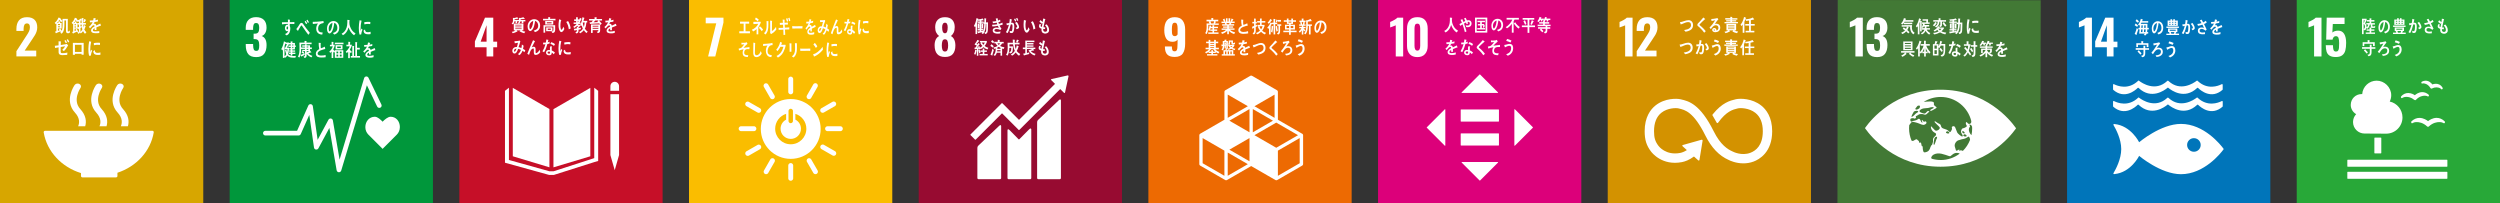 <?xml version="1.0" encoding="UTF-8"?><svg xmlns="http://www.w3.org/2000/svg" viewBox="0 0 981.62 79.81"><rect x="0" y="0" width="981.62" height="79.81" fill="#333333" stroke="none"/><defs><style>.d{fill:#fff;}.e{fill:#ed6a02;}.f{fill:#c60f28;}.g{fill:#427935;}.h{fill:#d7a600;}.i{fill:#970b31;}.j{fill:#0075ba;}.k{fill:#28a838;}.l{fill:#00973b;}.m{fill:#dc007a;}.n{fill:#d39200;}.o{fill:#fabd00;}</style></defs><g id="a"/><g id="b"><g id="c"><g><g><rect class="h" x="0" width="79.81" height="79.81"/><path class="d" d="M6.44,20.11l3.68-5.69,.23-.34c.48-.71,.83-1.31,1.05-1.79,.23-.48,.34-1.01,.34-1.59,0-.49-.09-.86-.28-1.12-.19-.26-.46-.39-.81-.39-.53,0-.89,.2-1.09,.6-.2,.4-.3,.95-.3,1.65v.7h-2.82v-.75c0-1.43,.33-2.56,1.01-3.39,.67-.83,1.72-1.25,3.15-1.25,1.32,0,2.31,.35,3,1.04,.68,.7,1.02,1.68,1.02,2.96,0,.58-.09,1.12-.26,1.63-.18,.51-.38,.97-.62,1.37-.24,.4-.61,.97-1.11,1.71l-2.93,4.4h4.53v2.29H6.44v-2.05Z"/><g><path class="d" d="M31.8,67.94v1.13s0,.02,0,.03c0,0,0,.02,0,.03,.01,.28,.24,.5,.52,.51h13.27c.29,0,.52-.24,.52-.53h0v-1.28c7.45-2.44,13.02-8.47,14.25-15.83v-.04s.01-.05,.01-.07c0-.3-.24-.53-.53-.53H17.69c-.3,0-.54,.24-.54,.53l.03,.24c1.29,7.42,7.02,13.49,14.62,15.83"/><path class="d" d="M46.1,33.35c-.17,.25-4.25,6.11,.09,10.85,1.99,2.18,1.82,4.1,1.25,5.39h2.78c.56-1.91,.33-4.32-1.93-6.78-3.2-3.49,.04-8.22,.09-8.29,.38-.54,.18-1.23-.45-1.56-.63-.32-1.45-.15-1.83,.39"/><path class="d" d="M39.05,49.59h2.78c.56-1.92,.33-4.32-1.93-6.78-3.2-3.49,.04-8.21,.09-8.29,.38-.54,.18-1.23-.45-1.55-.63-.32-1.45-.15-1.83,.39-.17,.25-4.25,6.11,.09,10.85,1.99,2.18,1.82,4.1,1.25,5.39"/><path class="d" d="M29.33,33.35c-.18,.25-4.25,6.11,.09,10.85,1.99,2.18,1.82,4.1,1.25,5.39h2.78c.56-1.91,.33-4.31-1.93-6.78-3.2-3.49,.04-8.22,.09-8.29,.38-.54,.18-1.23-.45-1.56-.63-.32-1.45-.15-1.83,.39"/></g><g><path class="d" d="M39.57,10.12s-.06-.01-.09-.03c-.42,.14-1.24,.47-1.62,.64v1.05h-.69c0-.1,0-.2,0-.32v-.38c-.47,.22-.7,.5-.7,.81,0,.27,.27,.42,.8,.42,.58,0,1.08,0,1.71-.12v.77c-.51,.11-1.11,.08-1.5,.08-1.15,0-1.72-.36-1.72-1.1,0-.36,.16-.68,.48-.99,.2-.18,.5-.38,.89-.59-.01-.31-.11-.47-.28-.47-.22,0-.42,.08-.6,.26-.12,.11-.27,.25-.45,.47-.22,.24-.35,.4-.43,.49-.11-.12-.27-.31-.49-.56,.66-.51,1.15-1.14,1.48-1.86-.31,.04-.66,.07-1.03,.09-.02-.26-.06-.5-.09-.71,.55,0,1-.02,1.34-.07,.07-.2,.14-.51,.2-.94l.79,.18s.07,.04,.07,.08-.03,.08-.09,.1c-.03,.12-.08,.29-.16,.53,.27-.03,.67-.14,1.1-.25l-.07,.75c-.32,.07-.76,.14-1.29,.21-.08,.2-.22,.46-.36,.68,.14-.04,.26-.05,.33-.05,.36,0,.59,.24,.7,.73,.47-.25,1-.5,1.58-.76l.27,.77c0,.05-.02,.08-.07,.08Z"/><path class="d" d="M27.42,12.82c-.21,.13-.46,.25-.7,.25-.7,0-.8-.43-.8-1.1,0-1.32,0-2.63-.01-3.94h-.62v1.42c0,1.32-.05,2.89-1.07,3.78l-.57-.36c.14-.11,.27-.25,.38-.41l-.17,.12c-.05-.09-.11-.18-.15-.27-.53,.25-1.08,.44-1.61,.68,0,.03-.04,.12-.08,.12-.05,0-.08-.02-.1-.07l-.31-.63c.17-.04,.35-.08,.52-.14v-3.02c-.08,.07-.16,.14-.24,.21l-.43-.48c.62-.47,1.23-1.3,1.5-2.08l.69,.17s.09,.03,.09,.07-.03,.06-.06,.07c.2,.36,.56,.72,.85,1.01l-.46,.5c-.29-.27-.52-.6-.77-.91-.24,.44-.56,.83-.9,1.19h.53v-.6l.64,.05s.12,0,.12,.08c0,.06-.07,.1-.11,.12v.35h.61v2.18h-1.44v.93c.22-.08,.44-.17,.65-.26-.09-.12-.17-.24-.27-.35,.17-.1,.36-.2,.53-.29,.19,.29,.39,.58,.56,.88,.3-.69,.36-1.5,.36-2.26,0-.81-.02-1.62-.04-2.43h2.09c-.03,1.53-.03,3.06-.03,4.59,0,.16-.01,.37,.19,.37,.23,0,.51-.25,.66-.42l-.04,.9Zm-3.86-3.37h-.79v.41h.79v-.41Zm0,.88h-.79v.38h.79v-.38Z"/><path class="d" d="M33.35,13.26c-.3-.27-.53-.66-.73-1.04-.21,.3-.61,.75-.91,.91l-.3-.4c-.15,.27-.36,.42-.61,.54l-.4-.46c.47-.19,.61-.4,.61-.97,0-.2,0-.39,0-.59l-.23,.12c0,.06-.04,.15-.1,.15-.02,0-.05-.03-.05-.05l-.18-.52v.3h-1.15v.95c.19-.09,.39-.16,.58-.27-.07-.12-.14-.25-.22-.36l.48-.27c.2,.35,.39,.72,.56,1.09l-.44,.32c-.04-.09-.1-.17-.14-.25-.43,.22-.88,.42-1.32,.63,0,.06-.03,.13-.09,.13-.02,0-.05-.02-.06-.04l-.35-.63c.14-.05,.28-.09,.42-.15v-3.14c-.06,.07-.13,.13-.2,.19l-.39-.52c.55-.47,1.04-1.22,1.27-1.97l.7,.22s.04,.02,.04,.05c0,.02-.01,.04-.03,.05,.12,.26,.28,.49,.46,.69,.4-.15,.81-.38,1.14-.68,.11,.17,.23,.33,.35,.49,0-.21,0-.41,0-.62v-.12l.74,.14s.07,.03,.07,.08c0,.08-.08,.12-.13,.13-.03,.49-.03,.98-.03,1.47v.18h1.01v.61h-.99c0,.38,.02,.78,.08,1.16,.1-.32,.17-.64,.2-.98l.6,.42s.05,.05,.05,.09c0,.06-.06,.1-.1,.12-.11,.39-.26,.76-.45,1.1,.19,.45,.46,.81,.82,1.09l-.52,.6Zm-4-4.77c-.13,.18-.27,.36-.42,.53h.42v-.53Zm-.08,1v.42h.56v-.42h-.56Zm.57,.9h-.57v.41h.57v-.41Zm1.16-.74h-.49v-.59h.49v-.66c-.13,.06-.26,.13-.4,.18l-.15-.18-.21,.2c-.2-.22-.37-.46-.52-.73-.1,.19-.21,.38-.33,.56,.18,.02,.36,.04,.55,.06,.04,0,.13,.01,.13,.08,0,.06-.06,.1-.1,.12v.33h.46v1.77c.19-.07,.38-.13,.57-.21v-.93Zm1.07,0h-.47v.73c.14-.07,.29-.13,.42-.2v.62c-.13,.07-.28,.12-.42,.2v1.01c0,.17-.03,.35-.09,.51,.36-.25,.61-.55,.83-.97-.22-.59-.26-1.26-.28-1.9Zm-.05-1.66l-.08-.02c-.11,.07-.21,.14-.33,.19v.9h.43c0-.36-.02-.71-.02-1.07Zm1.65-.03c-.14,.26-.27,.54-.42,.8l-.47-.23c.12-.36,.2-.73,.29-1.1l.7,.37s.02,.05,.02,.07c0,.07-.08,.09-.13,.09Z"/><path class="d" d="M26.7,17.87c-.08,.13-.15,.26-.22,.39-.37,.67-.83,1.29-1.38,1.81-.2-.18-.42-.35-.65-.48,.38-.36,.88-.92,1.09-1.42-.23,.03-.46,.07-.69,.11-.34,.06-.68,.11-1.02,.18,0,.27-.01,.54-.01,.81v.99c0,.56,.26,.62,.71,.62,.65,0,1.3-.07,1.94-.24-.02,.31-.07,.61-.09,.92-.63,.06-1.26,.09-1.9,.09-.74,0-1.47-.21-1.47-1.2v-1.87c-.47,.08-.92,.18-1.38,.27-.03-.29-.07-.58-.11-.87,.5-.04,.99-.09,1.48-.17v-1.62l.88,.1c.05,0,.11,.03,.11,.1,0,.06-.05,.1-.1,.12-.01,.39-.02,.78-.03,1.17,.63-.09,1.25-.21,1.88-.31,.17-.03,.32-.07,.49-.14,.07,.08,.54,.52,.54,.57,0,.04-.05,.06-.07,.07Zm-.84-.89c-.16-.34-.36-.67-.57-.98l.48-.28c.21,.3,.38,.62,.54,.95l-.45,.31Zm.9-.3c-.18-.35-.37-.7-.59-1.01l.47-.29c.21,.31,.4,.64,.56,.98l-.43,.32Z"/><path class="d" d="M32.03,21.49v-.37h-2.61v.39h-.81c0-1.56,0-3.12,0-4.68,.72,0,1.45,.02,2.17,.02s1.38-.02,2.07-.02c0,1.48,0,2.95,0,4.43v.22h-.84Zm0-3.91h-2.61v2.8h2.61v-2.8Z"/><path class="d" d="M35.66,21.84c-.21,.02-.43,.05-.65,.08-.27-.86-.31-1.78-.31-2.69,0-1.01,.13-2.03,.31-3.03l.52,.12c.08,.02,.18,.03,.25,.07,.04,.01,.07,.04,.07,.09s-.05,.09-.09,.09c-.24,.99-.34,2.11-.34,3.14,0,.26,.01,.51,.01,.77,.11-.32,.21-.65,.32-.97,.15,.14,.3,.28,.44,.41-.26,.64-.45,1.21-.53,1.92Zm3.77-.33c-.33,.07-.75,.07-1.08,.06-.85-.03-1.64-.16-1.74-1.46,.2-.15,.4-.31,.6-.45,0,.74,.34,1.07,.9,1.09,.44,.01,.92-.01,1.33-.16,0,.31,0,.62-.01,.93Zm-.22-3.83c-.46-.1-.91-.13-1.37-.09-.32,.03-.63,.09-.95,.17-.03-.26-.04-.57-.07-.83,.44-.12,.89-.12,1.34-.16,.37-.03,.75,0,1.12,.06-.02,.28-.04,.57-.07,.85Z"/></g></g><g><rect class="l" x="90.18" width="79.81" height="79.81"/><path class="d" d="M97.46,21.22c-.64-.8-.96-1.94-.96-3.4v-.53h2.89v.51c.01,.78,.11,1.33,.28,1.67,.18,.34,.49,.51,.96,.51s.77-.17,.93-.52c.16-.34,.23-.9,.23-1.68s-.12-1.42-.36-1.81c-.24-.39-.68-.6-1.32-.61-.04-.01-.21-.02-.53-.02v-2.12h.47c.65,0,1.1-.18,1.35-.53,.25-.35,.38-.93,.38-1.73,0-.65-.09-1.13-.27-1.45-.18-.31-.5-.47-.97-.47-.44,0-.74,.17-.9,.51-.16,.34-.25,.84-.26,1.5v.68h-2.89v-.83c0-1.33,.35-2.35,1.06-3.08,.71-.73,1.71-1.09,3-1.09s2.33,.35,3.04,1.05c.71,.7,1.07,1.71,1.07,3.02,0,.88-.18,1.61-.54,2.21-.36,.6-.83,.97-1.39,1.12,1.29,.48,1.94,1.67,1.94,3.59,0,1.47-.33,2.61-.98,3.45-.65,.83-1.68,1.25-3.1,1.25s-2.5-.4-3.14-1.2Z"/><g><path class="d" d="M157.01,49.92c0-2.26-1.45-4.08-3.64-4.08-1.1,0-2.42,1.2-3.14,1.94-.72-.74-1.95-1.94-3.05-1.94-2.19,0-3.73,1.83-3.73,4.09,0,1.13,.44,2.15,1.16,2.89h0l5.62,5.63,5.61-5.62h0c.72-.74,1.16-1.77,1.16-2.89Z"/><path class="d" d="M133.09,67.63s-.04,0-.06,0c-.43-.03-.78-.34-.85-.77l-2.85-16.63-4.32,8.02c-.19,.35-.58,.54-.97,.47-.39-.07-.7-.38-.75-.78l-1.84-12.83-3.36,7.54c-.15,.33-.48,.55-.84,.55h-13.05c-.51,0-.92-.41-.92-.92s.41-.92,.92-.92h12.45l4.42-9.92c.17-.38,.56-.59,.97-.54,.41,.06,.73,.38,.79,.78l1.89,13.23,4.26-7.91c.19-.35,.57-.54,.96-.47,.39,.06,.69,.37,.76,.75l2.64,15.4,9.64-32.01c.11-.36,.43-.62,.81-.65,.38-.03,.74,.18,.9,.52l5.07,10.51c.22,.46,.03,1.01-.43,1.23-.46,.22-1.01,.03-1.23-.43l-4.04-8.37-10.08,33.49c-.12,.39-.48,.66-.88,.66Z"/></g><g><path class="d" d="M141.82,13.52c-.21,.02-.42,.05-.63,.08-.26-.85-.3-1.76-.3-2.66,0-1,.13-2.01,.3-2.99l.51,.12c.08,.02,.17,.03,.25,.06,.04,.01,.06,.04,.06,.09s-.05,.09-.09,.09c-.23,.98-.34,2.09-.34,3.1,0,.25,.01,.5,.01,.75,.1-.32,.2-.64,.31-.96,.15,.13,.29,.27,.44,.41-.26,.63-.44,1.19-.52,1.9Zm3.69-.13c-.32,.07-.74,.07-1.06,.06-.83-.03-1.61-.16-1.71-1.44,.2-.15,.39-.3,.59-.45,0,.73,.34,1.05,.88,1.07,.43,.01,.9-.01,1.31-.16,0,.3,0,.61-.01,.92Zm-.15-3.91c-.45-.1-.89-.12-1.35-.08-.31,.03-.62,.09-.93,.16-.02-.25-.04-.56-.07-.82,.43-.12,.88-.12,1.32-.16,.37-.03,.73,0,1.1,.06-.02,.28-.04,.56-.07,.84Z"/><path class="d" d="M115.54,9.44c-.24-.02-.49-.03-.72-.04-.36-.01-.71-.03-1.06-.01,0,.26,0,.51,.01,.77,.18,.33,.22,.74,.22,1.12,0,1.19-.48,2.25-1.46,2.62-.21-.18-.44-.35-.65-.54,.53-.13,1.1-.58,1.29-1.22-.15,.09-.32,.11-.49,.11-.5,0-.8-.65-.8-1.2,0-.68,.34-1.36,.96-1.36,.08,0,.16,0,.24,.03,0-.11,0-.23-.01-.34-.4,0-.81,.03-1.2,.05-.39,.03-.76,.07-1.14,.13-.02-.27-.01-.55-.02-.82,.79-.02,1.57-.02,2.36-.04-.02-.35-.03-.7-.03-1.05,.17,.01,.36,.04,.53,.07,.07,.01,.15,.01,.22,.04,.04,0,.09,.02,.09,.09s-.04,.12-.08,.15c0,.23-.01,.47-.01,.7,.61,0,1.22-.02,1.82-.04l-.04,.79Zm-2.65,.95c-.27,0-.39,.31-.39,.61,0,.24,.07,.58,.31,.58,.26,0,.31-.4,.31-.64,0-.19,0-.54-.23-.54Z"/><path class="d" d="M121.08,13.67c-.3-.4-.65-.82-.96-1.27-.37-.53-.75-1.08-1.11-1.61-.12-.18-.25-.37-.37-.55-.06-.09-.15-.25-.26-.25-.16,0-.31,.31-.4,.44-.12,.19-.24,.39-.35,.57-.2,.33-.38,.66-.57,.99v.04c0,.06-.02,.11-.08,.11l-.65-.72c.24-.29,.48-.58,.69-.91,.22-.34,.42-.71,.66-1.05,.22-.3,.4-.48,.73-.48,.25,0,.41,.16,.58,.37,.13,.16,.25,.37,.37,.53,.28,.4,.55,.8,.84,1.17,.43,.59,1,1.29,1.46,1.84l-.58,.78Zm-.86-4.18c-.19-.33-.4-.65-.6-.97l.4-.35c.21,.3,.41,.63,.59,.97l-.39,.35Zm.69-.46c-.18-.34-.38-.66-.6-.97l.41-.34c.21,.31,.41,.64,.58,.98l-.38,.34Z"/><path class="d" d="M126.97,9.05c-.25,.05-.57,.13-.86,.23-.71,.21-1.2,.94-1.2,1.9,.01,1.43,.9,1.56,1.78,1.58-.04,.27-.08,.54-.14,.81-.04,0-.08,0-.12,0-.39,0-.79-.1-1.15-.27-.69-.32-1.13-1.09-1.12-2.04,0-.9,.32-1.55,.69-2.04-.65,.04-1.38,.11-2.02,.2-.03-.35-.01-.56-.05-.84,1.13-.02,2.25-.06,3.35-.21,.26-.04,.71-.1,.86-.12,.03,.11,.09,.65,.1,.71,0,.06-.07,.06-.13,.08Z"/><path class="d" d="M131.24,13.58c-.18-.21-.34-.43-.52-.63,.91-.27,1.74-.66,1.74-2.02,0-.92-.45-1.76-1.2-1.95-.16,1.24-.46,3.2-1.36,3.93-.17,.14-.33,.23-.53,.23-.24,0-.46-.2-.61-.42-.27-.39-.37-.96-.37-1.47,0-1.75,1.16-2.99,2.53-2.99,1.26,0,2.29,.94,2.29,2.6,0,1.56-.84,2.37-1.97,2.7Zm-2.02-3.3c-.11,.31-.16,.64-.16,.98,0,.29,.05,1.05,.37,1.05,.11,0,.21-.14,.28-.23,.54-.69,.77-2.15,.82-3.09-.52,.11-1.11,.69-1.32,1.29Z"/><path class="d" d="M139.01,13.85c-.97-.65-1.75-1.85-2.16-3.08-.09,.32-.19,.63-.32,.93-.29,.67-.74,1.29-1.27,1.73-.19,.16-.39,.3-.6,.41l-.52-.6c.23-.11,.49-.28,.7-.46,.76-.66,1.25-1.62,1.45-2.78,.12-.73,.09-1.47,.09-2.21l.81,.09s.11,.04,.11,.11c0,.07-.06,.11-.1,.13-.01,.29-.02,.57-.02,.86,0,.96,.44,2,.91,2.73,.35,.54,1.01,1.15,1.52,1.44l-.61,.7Z"/><path class="d" d="M115.97,22.63c-.27,0-.54,.01-.8,.01-.89,0-1.72-.1-2.4-.85-.18,.32-.39,.62-.64,.87l-.39-.34v.39h-.66v-3.32c-.08,.15-.16,.3-.25,.43l-.38-.58c.49-.69,.89-2.12,1.03-3.01l.71,.32s.05,.04,.05,.07c0,.04-.04,.08-.06,.09h1.27v.57l-.8,1.44h.86c-.04,.84-.09,1.71-.4,2.48,.48,.73,1.43,.79,2.15,.79,.31,0,.61-.02,.92-.04l-.19,.67Zm-4.13-3.38v-.24l.84-1.72h-.55v-.48c-.11,.43-.24,.85-.4,1.27v4.06c.27-.22,.51-.52,.67-.87-.2-.54-.37-1.09-.48-1.66,.18-.1,.36-.2,.55-.29,.04,.4,.13,.79,.24,1.17,.07-.41,.12-.82,.14-1.23h-1.02Zm3.95-.81v.97h-1.01v.37h1.11v.53h-1.11v.34h1.19v.55h-1.18v.6h-.64v-.62h-.71v-.52h.71v-.36h-.61v-.52h.61v-.38h-.57v-.5h.57v-.47h-.89v-.56h.89v-.45h-.84v-.57h.82v-.6l.68,.06c.05,0,.1,.04,.1,.11,0,.06-.07,.1-.1,.13v.31h.98v1.02h.36v.56h-.35Zm-.62-1.01h-.39v.46h.39v-.46Zm0,1.01h-.39v.47h.39v-.47Z"/><path class="d" d="M122.25,22.52c-.67-.25-1.36-.77-1.84-1.41,0,.17,0,.33,0,.49,0,.74-.19,1.02-.79,1.18l-.46-.51c.45-.13,.61-.22,.61-.81v-1.39h-.92c.22,.2,.43,.39,.64,.61l-.39,.41c-.24-.17-.48-.34-.72-.5l.38-.52h-.09v-.52h1.1v-.33h-1.52c0,.25,0,.5-.02,.76-.05,.82-.26,2-.71,2.64-.17-.14-.34-.27-.52-.4,.55-.84,.6-2.16,.6-3.19,0-.76-.03-1.53-.04-2.29h2.02v-.68c.23,.01,.51,.01,.73,.04,.04,0,.1,.02,.1,.09s-.06,.11-.1,.12v.43h2.04v.61h-4.09c0,.43,0,.86,0,1.29h1.5v-.3h-1.09v-.54h1.08v-.37l.63,.04s.11,0,.11,.09c0,.06-.04,.09-.08,.11v.14h1.31v.83h.73v.62h-.73v.64l.05-.04,.44,.61s.03,.06,.03,.09c0,.05-.04,.09-.08,.09s-.1-.03-.13-.05c-.33,.1-.65,.22-.98,.33,.39,.54,1.06,.83,1.62,1.03l-.42,.6Zm-2.63-.95c-.36,.21-.74,.37-1.11,.54-.01,.05-.04,.14-.1,.14-.03,0-.05-.03-.07-.06l-.34-.61c.56-.21,1.12-.42,1.66-.69l-.04,.67Zm1.44-3.27h-.65v.32h.65v-.32Zm0,.9h-.65v.35h.65v-.35Zm-.65,.86v.55c.34-.17,.69-.35,1.02-.56h-1.02Z"/><path class="d" d="M126.15,22.58c-.82,0-2.13-.13-2.13-1.48,0-.98,.69-1.48,1.34-1.81-.2-.81-.22-1.65-.23-2.49,.17,.01,.35,.03,.52,.04,.09,0,.17,.01,.26,.03,.03,0,.06,.02,.06,.06,0,.03-.02,.06-.04,.08-.03,.21-.03,.43-.03,.65,0,.26,0,1.07,.11,1.26,.01,.01,.03,.02,.05,.02,.22,0,1.23-.48,1.45-.63,.09,.3,.14,.62,.21,.93-.72,.18-3,.63-3,1.79,0,.65,.85,.78,1.25,.78,.65,0,1.23-.02,1.86-.25,.02,.3,.04,.6,.05,.9-.58,.1-1.14,.12-1.72,.12Z"/><path class="d" d="M131.47,22.71v-2.53l-.28,.55c-.12-.13-.22-.28-.34-.42v2.47h-.64v-2.55c-.14,.2-.33,.4-.51,.55l-.41-.5c.57-.46,1.18-1.28,1.37-2.08h-1.11v-.6h.66v-1.18l.68,.06s.1,.02,.1,.08-.05,.1-.1,.11v.93h.59c-.1,.64-.33,1.26-.64,1.79,.12,.25,.44,.54,.63,.71v-.39h3.32v2.98h-3.32Zm0-5.34v-.62h3.4v.62h-3.4Zm.3,2.03v-1.68h2.71v1.68h-2.71Zm1.03,.87h-.69v.66h.69v-.66Zm0,1.17h-.69v.74h.69v-.74Zm1.03-3.18h-1.44v.62h1.44v-.62Zm.3,2.01h-.71v.66h.71v-.66Zm0,1.17h-.71v.74h.71v-.74Z"/><path class="d" d="M137.37,19.51v.03c.22,.31,.51,.55,.78,.8l-.36,.56c-.15-.14-.29-.28-.42-.45v2.37h-.66v-2.52c-.16,.2-.34,.39-.53,.54l-.43-.53c.56-.44,1.31-1.4,1.55-2.13h-1.29v-.61h.75v-1.17l.72,.06s.08,.05,.08,.1c0,.06-.05,.09-.1,.11v.9h.72c-.09,.62-.48,1.45-.82,1.93Zm.36,3.1v-.61h.6v-4l.68,.08s.09,.04,.09,.1c0,.06-.06,.1-.11,.12v3.7h.52v-5.49l.68,.08s.11,.03,.11,.1-.07,.1-.11,.13v1.96h1.07v.68h-1.08v2.54h1.18v.63h-3.63Z"/><path class="d" d="M147.28,19.74s-.06-.01-.09-.03c-.42,.14-1.24,.47-1.62,.64v1.05h-.69c0-.1,0-.2,0-.32v-.38c-.47,.22-.7,.5-.7,.81,0,.27,.27,.42,.8,.42,.58,0,1.11-.07,1.71-.27l-.02,.8c-.52,.17-1.09,.2-1.47,.2-1.15,0-1.72-.36-1.72-1.1,0-.36,.17-.68,.48-.99,.2-.18,.5-.38,.89-.59-.01-.31-.11-.47-.28-.47-.22,0-.42,.08-.6,.26-.12,.11-.27,.25-.45,.46-.22,.24-.35,.4-.43,.49-.11-.12-.27-.31-.49-.56,.66-.51,1.15-1.14,1.48-1.86-.31,.04-.66,.07-1.03,.09-.02-.26-.06-.5-.09-.71,.55,0,1-.02,1.34-.07,.07-.2,.13-.51,.2-.95l.79,.18s.07,.04,.07,.08-.03,.07-.09,.1c-.03,.12-.08,.29-.16,.53,.27-.03,.67-.14,1.09-.25l-.06,.75c-.32,.07-.76,.14-1.29,.21-.08,.2-.22,.46-.36,.68,.14-.04,.26-.05,.33-.05,.36,0,.59,.24,.7,.73,.47-.25,1-.5,1.58-.76l.27,.77c0,.06-.02,.08-.07,.08Z"/></g></g><g><rect class="f" x="180.36" width="79.81" height="79.81"/><path class="d" d="M191.05,18.55h-4.58v-2.29l3.96-9.32h3.25v9.41h1.52v2.2h-1.52v3.61h-2.63v-3.61Zm0-2.2v-6.46l-2.31,6.46h2.31Z"/><g><polygon class="d" points="215.73 42.81 201.35 34.5 201.35 61.36 215.73 65.7 215.73 42.81"/><polygon class="d" points="217.31 42.86 217.31 65.71 231.79 61.36 231.79 34.5 217.31 42.86"/><polygon class="d" points="240.09 60.89 239.67 60.89 241.37 66.83 243.07 60.89 242.65 60.89 243.07 60.89 243.07 36.99 242.65 36.99 242.23 36.99 241.78 36.99 240.93 36.99 240.52 36.99 240.09 36.99 239.67 36.99 239.67 60.89 240.09 60.89"/><polygon class="d" points="234.87 35.66 233.33 34.44 233.33 62.09 217.36 67.25 216.62 67.25 216.47 67.25 215.73 67.25 199.83 62.81 199.83 34.44 198.28 35.66 198.28 63.89 215.66 68.7 216.47 68.7 216.62 68.7 217.43 68.7 233.46 63.61 234.87 63.2 234.87 35.66"/><path class="d" d="M243.07,33.82c0-.94-.76-1.7-1.7-1.7s-1.7,.76-1.7,1.7v1.83h3.4v-1.83Z"/></g><g><path class="d" d="M203.04,8.34v.74h-.62v-.76h-.39c-.05,.52-.29,.95-.64,1.27l-.5-.35c.51-.41,.52-.8,.52-1.46,0-.25-.01-.51-.02-.76l.54,.04c.29-.04,.93-.19,1.16-.31l.47,.58c0,.06-.06,.07-.09,.07-.04,0-.08-.02-.12-.04-.43,.08-.86,.13-1.29,.17,0,.1,0,.18,0,.28h2.09v.53h-1.1Zm2.47,.06v.68h-.67v-.71h-.46c-.08,.37-.28,.69-.55,.88h1.68v2.68h-.69c.32,.29,1.03,.44,1.44,.49l-.43,.65c-.64-.18-1.27-.43-1.86-.79,.13-.12,.28-.22,.4-.35h-1.54c.05,.06,.36,.35,.36,.41,0,.05-.05,.07-.08,.07-.02,0-.05,0-.07-.01-.54,.29-1.12,.54-1.71,.66l-.37-.56c.5-.1,1-.18,1.42-.56h-.64v-2.68h1.93c-.12-.07-.23-.15-.34-.22,.38-.27,.48-.51,.48-1.02,0-.34,0-.68-.02-1.01l.54,.04c.29-.03,.86-.15,1.15-.3l.54,.55s.06,.06,.06,.1c0,.06-.08,.06-.11,.06-.05,0-.11-.01-.15-.04-.46,.06-.93,.1-1.39,.12,0,.1,0,.2,0,.3h1.86v.57h-.76Zm-.7,1.33h-2.47v.28h2.47v-.28Zm0,.71h-2.48v.27h2.48v-.27Zm0,.7h-2.48v.27h2.48v-.27Z"/><path class="d" d="M210.07,12.62c-.18-.2-.34-.41-.53-.6,.93-.26,1.78-.64,1.78-1.94,0-.88-.46-1.68-1.22-1.86-.16,1.18-.47,3.07-1.39,3.76-.17,.13-.34,.22-.54,.22-.24,0-.47-.19-.63-.4-.28-.37-.38-.92-.38-1.4,0-1.68,1.19-2.86,2.58-2.86,1.29,0,2.34,.9,2.34,2.49,0,1.49-.86,2.27-2.02,2.59Zm-2.06-3.16c-.11,.29-.16,.62-.16,.94,0,.28,.05,1.01,.38,1.01,.12,0,.22-.13,.29-.22,.55-.66,.79-2.06,.84-2.96-.53,.11-1.13,.66-1.35,1.23Z"/><path class="d" d="M213.22,8.01v-.62h2.05v-.67l.73,.05s.09,.02,.09,.08c0,.05-.06,.1-.1,.12v.42h2.12v.62h-4.89Zm3.75,4.97l-.44-.56c.41-.08,.76-.14,.76-.73v-1.25h-3.22v2.38h-.67v-2.92h4.58v1.83c0,.8-.36,1.14-1.01,1.24Zm-2.89-3.34v-1.4h3.15v1.4h-3.15Zm.38,2.62v-1.51h2.45v1.51h-2.45Zm2.12-3.52h-1.85v.43h1.85v-.43Zm-.29,2.49h-1.21v.51h1.21v-.51Z"/><path class="d" d="M220.47,12.62c-.17,0-.33-.07-.46-.2-.51-.52-.67-1.5-.69-2.26-.02-.63,.03-1.26,.12-1.88,.03-.24,.06-.47,.1-.71,.18,.05,.67,.21,.83,.31,.02,.01,.04,.04,.04,.07,0,.07-.07,.12-.12,.13-.12,.35-.2,1-.23,1.38-.03,.29-.02,.58-.01,.87,0,.3,.05,.63,.14,.91,.04,.13,.13,.44,.28,.44,.28,0,.63-.91,.75-1.19l.37,.87c-.17,.46-.66,1.23-1.13,1.24Zm2.86-1.11c-.13-1.1-.4-2-.99-2.89,.24-.12,.47-.25,.71-.36,.53,.75,.9,1.95,1.03,2.9-.25,.13-.5,.24-.75,.36Z"/><path class="d" d="M228.28,7.56c-.21,.44-.44,.89-.71,1.29h.38v.55h-.75c-.09,.11-.17,.22-.26,.33h.81v.47c-.2,.24-.41,.47-.63,.67v.17c.32-.05,.65-.11,.97-.18l-.05,.63c-.29,.08-.59,.13-.88,.19v.4c0,.65-.32,.94-.83,1.07l-.43-.5c.5-.14,.61-.24,.61-.86-.26,.06-.53,.12-.8,.18,0,.04-.04,.12-.08,.12-.04,0-.05-.03-.06-.06l-.27-.7c.4-.05,.8-.12,1.19-.19,0-.22-.01-.44-.01-.66l.36,.02c.08-.09,.16-.19,.22-.31h-.54c-.32,.31-.66,.58-1.04,.79l-.4-.47c.5-.28,.98-.64,1.37-1.11h-1.22v-.57h.98v-.59h-.76v-.63h.75v-.85l.7,.06s.07,.02,.07,.07c0,.06-.05,.1-.09,.12v.6h.85l-.4,.4c.15-.33,.28-.67,.39-1.03l.64,.39s.07,.05,.07,.11c0,.07-.08,.08-.12,.07Zm-1.43,.66v.61c.13-.19,.25-.4,.36-.61h-.36Zm3.41,4.78c-.34-.25-.77-.77-1.01-1.14-.39,.51-.92,.94-1.45,1.22l-.43-.53c.57-.23,1.15-.68,1.48-1.27-.2-.43-.34-.89-.46-1.36-.07,.13-.15,.26-.24,.38l-.4-.44c.51-.79,.83-2.11,.93-3.09l.74,.23s.08,.07,.08,.11c0,.06-.09,.12-.13,.13-.08,.32-.17,.65-.27,.96h1.47v.61h-.32c-.06,.81-.23,1.77-.6,2.47,.29,.48,.7,.85,1.12,1.16l-.51,.56Zm-1.37-4.19l-.06,.15c.07,.56,.22,1.1,.41,1.62,.19-.56,.29-1.17,.33-1.77h-.67Z"/><path class="d" d="M235.2,8.04c.36,.42,.74,.81,1.08,1.25l-.53,.48c-.15-.21-.3-.42-.48-.6-1.21,.11-2.42,.14-3.63,.22l-.14-.66h.6c.08,0,.16-.04,.23-.1,.18-.16,.32-.38,.46-.58h-1.48v-.59h2.15v-.7l.82,.05s.07,.05,.07,.1c0,.06-.08,.12-.12,.14v.42h2.16v.59h-1.19Zm-.46,4.96l-.42-.51c.39-.07,.63-.14,.63-.67h-2.24v1.12h-.66v-3.33h3.59v2.34c0,.68-.34,.99-.9,1.04Zm-2.04-2.86v.31h2.25v-.31h-2.25Zm2.26,.81h-2.26v.34h2.26v-.34Zm-1.16-2.91c-.25,.23-.48,.49-.74,.71,.59-.02,1.19-.06,1.78-.1-.11-.1-.2-.2-.3-.31,.17-.09,.34-.19,.5-.3h-1.24Z"/><path class="d" d="M241.98,10.19s-.06-.01-.09-.03c-.42,.14-1.24,.47-1.62,.64v1.05h-.69c0-.1,0-.2,0-.32v-.38c-.47,.22-.7,.5-.7,.81,0,.27,.27,.42,.8,.42,.58,0,1.11-.07,1.71-.27l-.02,.8c-.52,.17-1.09,.2-1.47,.2-1.15,0-1.72-.36-1.72-1.1,0-.36,.17-.68,.48-.99,.2-.18,.5-.38,.89-.59-.01-.31-.11-.47-.28-.47-.22,0-.42,.08-.6,.26-.12,.11-.27,.25-.45,.46-.22,.24-.35,.41-.43,.49-.11-.12-.27-.31-.49-.56,.66-.51,1.15-1.14,1.48-1.86-.31,.04-.66,.07-1.03,.09-.02-.26-.06-.5-.09-.71,.55,0,1-.02,1.34-.07,.07-.2,.13-.51,.2-.95l.79,.18s.07,.04,.07,.08-.03,.07-.09,.1c-.03,.12-.08,.3-.16,.53,.27-.03,.67-.14,1.09-.25l-.06,.75c-.32,.07-.76,.14-1.29,.21-.08,.2-.22,.46-.36,.68,.14-.04,.26-.05,.33-.05,.36,0,.59,.24,.7,.73,.47-.25,1-.5,1.58-.76l.27,.77c0,.06-.02,.08-.07,.08Z"/><path class="d" d="M205.97,20.51c-.26-.2-.52-.42-.8-.59-.23,.63-.69,1.42-1.21,1.73l-.61-.41c.56-.33,.97-.96,1.19-1.65-.35-.18-.72-.33-1.09-.41-.08,.24-.18,.48-.28,.71-.25,.57-.57,1.14-1.17,1.14-.49,0-.84-.48-.84-1.07,0-.75,.52-1.29,1.08-1.44,.23-.06,.48-.07,.71-.06,.16-.43,.35-1.21,.43-1.68l-1.25,.22-.14-.82h.07c.41,0,1.63-.1,1.97-.26,.09,.12,.19,.22,.29,.33-.12,.43-.26,.86-.39,1.29-.1,.33-.19,.66-.31,.98,.38,.07,.74,.18,1.1,.36,.12-.46,.18-.95,.19-1.42,.23,.16,.47,.32,.69,.5-.05,.42-.11,.84-.22,1.24,.3,.16,.6,.31,.89,.52-.1,.26-.22,.53-.33,.79Zm-4.14-.57c0,.18,.06,.33,.22,.33,.11,0,.18-.04,.25-.13,.19-.21,.38-.75,.47-1.05-.41,.04-.94,.24-.94,.84Z"/><path class="d" d="M210.32,21.57c-.78,0-.72-.83-.72-1.48v-.64c0-.19,0-.42-.21-.42-.05,0-.11,.01-.16,.03-.88,.26-1.21,1.62-1.49,2.47-.23-.13-.46-.26-.69-.38,.24-.67,.51-1.31,.79-1.97,.31-.73,.61-1.46,.93-2.19,.18-.4,.34-.82,.53-1.21,.22,.1,.54,.25,.74,.38,.02,.01,.04,.03,.04,.07,0,.05-.05,.09-.1,.09-.39,.68-.74,1.4-1.1,2.1-.03,.07-.07,.13-.11,.19,.24-.13,.51-.26,.78-.26,.57,0,.75,.44,.75,1.02,0,.35,0,.69,0,1.05,0,.18,.02,.42,.22,.42,.26,0,.55-.24,.74-.43,.24-.25,.43-.57,.6-.89,.09,.32,.19,.64,.27,.96-.39,.65-1.1,1.09-1.79,1.09Z"/><path class="d" d="M215.78,17.11c-.29,.08-.57,.15-.86,.2-.3,1.05-.73,2.3-1.28,3.21-.22-.11-.43-.24-.64-.37,.5-.84,.91-1.79,1.17-2.76-.29,.05-.58,.07-.87,.07-.03-.24-.06-.48-.09-.72,.11,.01,.21,.01,.32,.01,.27,0,.54-.01,.82-.06,.09-.38,.13-.79,.16-1.18,.28,.04,.55,.07,.81,.14-.07,.31-.14,.64-.23,.95,.24-.05,.47-.15,.7-.23,0,.24,0,.49,0,.73Zm1.64,4.19c-.24-.25-.49-.51-.78-.7,0,.08,0,.15,0,.22-.03,.71-.48,.9-1.01,.9-.19,0-.37-.03-.55-.09-.35-.14-.71-.49-.69-.97,.03-.69,.52-1.04,1.07-1.04,.16,0,.32,.01,.48,.04,0-.32-.02-.64,0-.97,0-.16,.03-.31,.09-.46h.53s.21-.03,.2,.05c0,.01,0,.02,0,.03-.07,.12-.12,.27-.12,.42-.01,.36,0,.72,.01,1.08,.42,.17,.9,.49,1.24,.81-.14,.23-.29,.47-.45,.68Zm-1.46-.99c-.13-.06-.27-.07-.42-.07-.22,0-.5,.07-.51,.39-.01,.32,.32,.46,.55,.46,.22,0,.38-.05,.39-.34,0-.14,0-.29,0-.43Zm1.57-2.29c-.41-.38-.92-.64-1.43-.79l.34-.68c.5,.15,1.05,.4,1.46,.79l-.37,.68Z"/><path class="d" d="M220.25,21.51c-.21,.02-.43,.05-.65,.08-.27-.84-.31-1.75-.31-2.64,0-1,.13-2,.31-2.97l.52,.12c.08,.02,.18,.03,.25,.06,.04,.01,.07,.03,.07,.09s-.05,.09-.1,.09c-.24,.98-.34,2.07-.34,3.08,0,.25,.01,.5,.01,.75,.11-.32,.21-.64,.32-.95,.15,.13,.3,.27,.44,.41-.26,.62-.45,1.18-.53,1.88Zm3.83-.2c-.33,.07-.75,.07-1.08,.06-.85-.03-1.63-.16-1.74-1.43,.2-.15,.4-.3,.6-.44,0,.72,.34,1.05,.9,1.06,.44,.01,.92-.01,1.33-.16,0,.3,0,.6-.01,.91Zm-.15-3.89c-.46-.1-.91-.12-1.37-.08-.32,.03-.63,.09-.95,.16-.02-.25-.04-.56-.07-.81,.44-.12,.89-.12,1.34-.16,.37-.03,.74,0,1.12,.06-.02,.28-.04,.56-.07,.84Z"/></g></g><g><rect class="o" x="270.54" y="0" width="79.81" height="79.81"/><path class="d" d="M281.23,9.16h-4.13v-2.22h6.97v1.9l-3.21,13.32h-2.82l3.19-13Z"/><g><path class="d" d="M310.48,38.88c-6.49,0-11.75,5.26-11.75,11.75s5.26,11.75,11.75,11.75,11.75-5.26,11.75-11.75-5.26-11.75-11.75-11.75m-.87,4.64c0-.39,.39-.82,.87-.82s.87,.43,.87,.82v4.03c0,.39-.39,.82-.87,.82s-.87-.43-.87-.82v-4.03Zm.87,13.13c-3.38,0-6.11-2.74-6.11-6.11,0-2.74,1.81-5.06,4.3-5.84v2.28c-1.3,.66-2.18,2.01-2.18,3.56,0,2.21,1.79,4,4,4s4-1.79,4-4c0-1.56-.89-2.91-2.19-3.57v-2.27c2.49,.77,4.31,3.09,4.31,5.84,0,3.38-2.74,6.11-6.11,6.11"/><path class="d" d="M296.99,50.53c0-.53-.47-.96-.9-.96h-5.15c-.43,0-.91,.43-.91,.96s.48,.97,.91,.97h5.15c.43,0,.9-.43,.9-.97"/><path class="d" d="M330.93,50.53c0-.53-.47-.96-.9-.96h-5.15c-.43,0-.91,.43-.91,.96s.48,.97,.91,.97h5.15c.43,0,.9-.43,.9-.97"/><path class="d" d="M310.48,70.98c.53,0,.96-.47,.96-.9v-5.15c0-.43-.43-.91-.96-.91s-.97,.48-.97,.91v5.15c0,.43,.44,.9,.97,.9"/><path class="d" d="M328.23,60.69c.26-.46,.07-1.07-.3-1.29l-4.47-2.56c-.38-.22-1-.08-1.27,.39-.27,.46-.07,1.08,.31,1.29l4.47,2.56c.37,.21,1,.07,1.26-.39"/><path class="d" d="M300.32,68.28c.46,.26,1.07,.07,1.29-.31l2.56-4.47c.22-.38,.08-1.01-.38-1.27-.46-.27-1.08-.07-1.29,.31l-2.56,4.47c-.21,.37-.07,1,.39,1.27"/><path class="d" d="M320.68,68.26c.46-.27,.6-.89,.39-1.26l-2.57-4.46c-.22-.38-.83-.57-1.29-.31-.46,.27-.6,.9-.38,1.27l2.56,4.46c.21,.37,.83,.57,1.29,.3"/><path class="d" d="M292.75,60.73c.27,.46,.89,.6,1.26,.39l4.46-2.57c.38-.22,.58-.83,.31-1.29-.27-.46-.9-.6-1.27-.39l-4.46,2.57c-.37,.21-.57,.83-.3,1.29"/><path class="d" d="M310.48,37.04c.53,0,.96-.47,.96-.9v-5.15c0-.43-.43-.91-.96-.91s-.97,.48-.97,.91v5.15c0,.43,.44,.9,.97,.9"/><path class="d" d="M298.77,43.83c.27-.46,.07-1.07-.3-1.29l-4.47-2.56c-.38-.22-1-.08-1.27,.38-.27,.46-.07,1.08,.31,1.29l4.47,2.56c.37,.21,1,.07,1.26-.39"/><path class="d" d="M317.18,38.82c.46,.26,1.07,.07,1.29-.3l2.56-4.47c.22-.38,.08-1-.38-1.27-.46-.27-1.08-.07-1.29,.31l-2.56,4.47c-.21,.37-.07,1,.39,1.27"/><path class="d" d="M303.76,38.84c.46-.27,.6-.89,.39-1.26l-2.57-4.46c-.22-.38-.83-.57-1.29-.31-.46,.27-.6,.9-.38,1.27l2.56,4.46c.22,.37,.83,.57,1.29,.3"/><path class="d" d="M322.18,43.81c.27,.46,.89,.6,1.26,.39l4.46-2.57c.38-.22,.58-.83,.31-1.29-.27-.46-.9-.6-1.27-.39l-4.46,2.57c-.37,.21-.57,.83-.3,1.29"/></g><g><path class="d" d="M290.28,13.07v-.79h1.72v-2.99h-1.43v-.79h3.59v.79h-1.44v2.99h1.75v.79h-4.18Z"/><path class="d" d="M297.75,10.76v.83c0,.63,0,1.26,0,1.88h-.68c0-.68,0-1.37,0-2.05-.36,.37-.93,.75-1.36,.94-.15-.25-.32-.48-.5-.7,.85-.27,2.06-1.2,2.48-2.31-.62,0-1.24,.08-1.86,.11-.01-.3-.02-.59-.04-.88,.8,0,1.6,0,2.4-.05,.12,0,.23-.02,.35-.05l.2,.39c-.32,.65-.6,1.31-1,1.88Zm-.24-2.4c-.33-.33-.7-.58-1.07-.81,.12-.23,.23-.45,.35-.67,.4,.22,.78,.5,1.15,.83-.14,.23-.28,.45-.43,.66Zm1.62,3.92c-.33-.53-.73-.94-1.14-1.34l.39-.61c.43,.29,.88,.78,1.22,1.26l-.47,.68Z"/><path class="d" d="M301.7,8.54c-.03,1.58,.14,3.05-.63,4.36-.15,.25-.33,.48-.52,.65-.17-.16-.43-.39-.56-.52,.85-.75,1.02-1.7,1.02-3.04,0-.57-.01-1.17-.02-1.74l.72,.09s.06,.02,.06,.08c0,.05-.03,.09-.06,.11Zm1.99,4.26c-.29,.22-.6,.39-.9,.58-.15-.13-.3-.25-.42-.4,.03-.12,.05-.25,.05-.38v-.95c0-1.18-.02-2.39-.03-3.57l.75,.12s.06,.04,.06,.09c0,.06-.05,.11-.08,.13,0,.33,0,.65,0,.98,0,.93-.01,1.88-.03,2.81,.43-.25,.91-.71,1.24-1.14,.11-.14,.22-.3,.32-.45,.01-.02,.02-.04,.04-.04,.03,0,.03,.08,.03,.09,.02,.32,.06,.63,.1,.94-.33,.46-.72,.85-1.13,1.18Z"/><path class="d" d="M308.22,11.59c.03,.7,.06,1.38,.11,2.08-.23,.02-.46,.03-.69,.06-.02-.7-.06-1.4-.08-2.1-.61,.02-1.21,.04-1.82,.09,0-.26-.01-.52-.02-.78,.14,.01,.27,.01,.42,.02,.46,.01,.92-.03,1.38-.04-.02-.41-.03-.8-.06-1.21-.41,0-.82,.03-1.24,.05,0-.26-.03-.53-.04-.79,.4,0,.81,0,1.22-.01-.02-.44-.05-.86-.09-1.3l.74,.09s.09,.05,.09,.11c0,.06-.05,.12-.09,.14,0,.32,.02,.63,.02,.95,.44-.01,.87-.04,1.3-.1,0,.28,0,.54,0,.81-.42,0-.84,0-1.26,.01,.02,.4,.03,.8,.06,1.2,.58-.02,1.16-.06,1.74-.12,0,.27,0,.54,0,.8-.56,0-1.13,.03-1.69,.05Zm.79-3.04c-.09-.42-.22-.82-.36-1.22l.51-.22c.13,.37,.23,.77,.32,1.16l-.48,.27Zm.84-.18c-.1-.43-.21-.85-.35-1.25l.49-.2c.14,.39,.25,.75,.33,1.16l-.47,.29Z"/><path class="d" d="M315.08,11.19c-.33-.02-.59-.02-.85-.02-.31,0-2.4,0-3.14,.03-.01-.28-.03-.64-.03-.85,0-.11,.04-.11,.07-.11,.1,.03,.28,.04,.33,.05,.35,.02,.72,.02,1.13,.02,.84,0,1.58-.02,2.51-.04-.02,.28-.02,.64-.03,.92Z"/><path class="d" d="M320.22,10.63s-.05-.01-.07-.04c-.36,.15-1.05,.48-1.38,.66v1.09h-.59c0-.11,0-.21,0-.33v-.39c-.4,.23-.6,.52-.6,.84,0,.28,.23,.43,.68,.43,.49,0,.94-.08,1.45-.28l-.02,.82c-.44,.18-.92,.21-1.25,.21-.97,0-1.46-.37-1.46-1.13,0-.37,.14-.7,.41-1.01,.17-.19,.42-.39,.76-.6-.01-.32-.09-.48-.23-.48-.18,0-.35,.09-.51,.27-.1,.11-.23,.26-.38,.48-.18,.25-.3,.42-.37,.5-.09-.13-.23-.32-.41-.58,.56-.53,.97-1.17,1.25-1.91-.26,.04-.56,.07-.87,.09-.02-.27-.05-.52-.08-.73,.47,0,.85-.02,1.14-.07,.06-.2,.11-.53,.17-.97l.67,.18s.06,.04,.06,.08c0,.04-.03,.08-.08,.1-.02,.12-.07,.3-.13,.54,.23-.04,.57-.14,.93-.26l-.06,.77c-.27,.07-.64,.14-1.1,.22-.07,.21-.18,.47-.31,.7,.12-.04,.22-.05,.28-.05,.3,0,.5,.25,.59,.75,.4-.25,.85-.51,1.34-.78l.23,.79c0,.06-.02,.08-.06,.08Z"/><path class="d" d="M325.28,12.51c-.22-.22-.44-.45-.68-.63-.22,.66-.64,1.47-1.09,1.79l-.52-.44c.49-.33,.86-.98,1.08-1.7-.3-.2-.61-.36-.95-.45-.08,.25-.16,.5-.26,.74-.23,.59-.55,1.18-1.09,1.17-.44-.01-.74-.52-.72-1.13,.02-.79,.5-1.33,1.01-1.48,.21-.06,.43-.06,.64-.05,.13-.5,.32-1.19,.44-1.72l-1.11,.08-.08-.77h.06c.37,.05,1.49,.04,1.81-.08,.06,.13,.13,.25,.2,.37-.17,.43-.3,.74-.43,1.19-.1,.34-.18,.68-.29,1.01,.33,.08,.64,.21,.94,.39,.12-.47,.18-.98,.21-1.48,.2,.18,.4,.35,.59,.54-.05,.44-.11,.87-.22,1.29,.25,.17,.52,.34,.76,.56-.1,.27-.2,.55-.31,.83Zm-3.63-.69c0,.19,.05,.35,.19,.35,.09,0,.16-.04,.22-.13,.17-.22,.36-.78,.45-1.08-.37,.03-.85,.23-.87,.85Z"/><path class="d" d="M329.2,13.47c-.71,0-.66-.83-.66-1.49v-.65c0-.19,0-.42-.19-.42-.05,0-.09,.01-.14,.03-.8,.26-1.1,1.64-1.35,2.51-.21-.13-.42-.26-.63-.39,.22-.68,.46-1.33,.71-2,.28-.74,.56-1.48,.85-2.22,.16-.41,.31-.83,.48-1.23,.2,.1,.49,.25,.67,.38,.02,.01,.04,.03,.04,.07,0,.06-.05,.09-.09,.09-.36,.69-.67,1.42-1,2.13-.03,.07-.06,.13-.1,.19,.22-.14,.46-.26,.71-.26,.52,0,.68,.44,.68,1.03,0,.36,0,.7,0,1.06,0,.18,.02,.42,.2,.42,.23,0,.43-.18,.6-.37,.22-.25,.31-.51,.47-.83,.09,.33,.17,.65,.25,.97-.36,.66-.85,.97-1.48,.97Z"/><path class="d" d="M333.8,9.12c-.26,.05-.48,.08-.74,.11-.28,.94-.64,2.16-1.17,3.03-.19-.12-.37-.25-.55-.38,.47-.8,.83-1.78,1.09-2.65-.26,.01-.59,0-.84-.02,0-.23,0-.47,0-.71,.09,.02,.18,.04,.28,.05,.24,.03,.48,.04,.72,.03,.09-.4,.13-.69,.16-1.07,.28,0,.54,.02,.74,.04-.03,.24-.16,.75-.24,1.02,.22-.03,.43-.09,.65-.15-.03,.23-.06,.47-.09,.71Zm1.53,4.17c-.21-.27-.43-.55-.68-.77,0,.08,0,.15-.01,.23-.05,.71-.48,.88-.96,.84-.17-.01-.34-.05-.5-.13-.32-.16-.63-.55-.59-1.03,.05-.7,.52-1.02,1.02-.98,.15,.01,.3,.04,.44,.07,0-.33-.04-.65-.02-.97,0-.17,.03-.31,.09-.47,.16,0,.32,.01,.48,.02,.03,0,.19-.02,.19,.06,0,.02,0,.02,0,.03-.07,.12-.11,.27-.12,.42-.02,.37,.02,.74,.02,1.11,.38,.2,.81,.56,1.1,.91-.14,.23-.29,.45-.44,.65Zm-1.3-1.1c-.11-.07-.24-.1-.38-.11-.2-.02-.46,.03-.49,.36-.02,.32,.28,.49,.49,.5,.2,.02,.35-.02,.37-.32,.01-.15,.01-.29,.01-.44Zm1.48-2.38c-.36-.37-.81-.49-1.26-.63l.3-.67c.44,.15,.93,.25,1.29,.63l-.33,.67Z"/><path class="d" d="M298.29,21.96c-.4,.32-.87,.47-1.33,.47-.71,0-1.16-.55-1.2-1.53,0-.13,0-.26,0-.39,0-.37,0-.74,.01-1.12,.02-.89,.03-1.78,.04-2.66,.16,.03,.32,.06,.47,.1,.06,.01,.13,.02,.2,.05,.04,.02,.09,.05,.09,.11,0,.06-.04,.1-.07,.12-.06,1.19-.1,2.4-.1,3.6,0,.61,.2,.98,.67,.98,.22,0,.44-.07,.64-.2,.46-.27,.78-.84,1.01-1.43l.37,.89c-.18,.38-.49,.79-.77,1.02Z"/><path class="d" d="M303.29,17.72s-.04,0-.06,0c-.22,0-.46,.02-.68,.12-.63,.28-1.12,1.18-1.15,2.14-.05,1.42,.86,1.62,1.63,1.65-.05,.27-.1,.54-.16,.8-.03,0-.07,0-.1,0-.34-.01-.74-.11-1.05-.29-.59-.33-1.04-1.28-1.01-2.22,.03-.83,.24-1.46,.65-2.07-.58,.05-1.16,.12-1.73,.22,0-.27-.01-.55,0-.82,.99-.03,1.98-.09,2.97-.25,.23-.04,.46-.09,.69-.17,.01,.11,.07,.79,.07,.84,0,.06-.04,.07-.07,.07Z"/><path class="d" d="M308.41,18.26c-.08,.27-.15,.56-.24,.82-.34,.97-.69,1.71-1.29,2.4-.43,.49-.91,.88-1.43,1.14-.18-.22-.37-.44-.55-.65,.29-.15,.57-.29,.83-.49,.32-.27,.65-.55,.91-.92,.45-.63,.76-1.35,.97-2.19l-1.2,.02c-.32,.62-.71,1.22-1.15,1.69-.16-.19-.32-.39-.49-.56,.74-.76,1.27-1.86,1.58-3.07l.67,.31s.06,.05,.06,.11c0,.07-.06,.1-.1,.1-.08,.2-.14,.42-.23,.61,.43,0,.86,0,1.29,0,.09,0,.18,0,.28-.04,.06,.13,.13,.24,.19,.37-.04,.12-.08,.24-.12,.36Z"/><path class="d" d="M310.75,17.26v.29c0,.92,0,1.84,0,2.76h-.73c0-.17,.01-.34,.01-.51v-1.01c0-.6,0-1.2-.03-1.8l.77,.08s.05,.03,.05,.06c0,.06-.05,.1-.08,.13Zm2.15,0c0,.42,.01,.83,.01,1.24,0,1.21-.02,2.37-.66,3.35-.2,.29-.43,.55-.71,.73-.19-.16-.39-.34-.6-.47,.23-.17,.5-.4,.68-.66,.53-.76,.57-1.67,.57-2.64,0-.63-.03-1.26-.06-1.88l.76,.09s.09,.04,.09,.1-.04,.11-.08,.14Z"/><path class="d" d="M318.14,19.97c-.33-.02-.58-.02-.85-.02-.3,0-2.33,0-3.06,.03-.01-.27-.03-.62-.03-.83,0-.1,.04-.11,.08-.1,.1,.03,.28,.04,.33,.05,.35,.02,1.03,.01,1.43,.01,.83,0,1.21-.02,2.13-.03-.02,.27-.02,.62-.03,.9Z"/><path class="d" d="M320.49,21.81c-.29,.17-.58,.31-.88,.4-.03-.09-.34-.92-.34-.92,0-.03,.02-.03,.04-.03,.07,0,.15-.02,.22-.04,.56-.15,1.1-.48,1.6-.87,.68-.52,1.31-1.18,1.87-1.95,.04,.36,.09,.72,.14,1.08-.78,1.02-1.66,1.75-2.63,2.32Zm-.12-2.97c-.3-.51-.63-.97-1-1.37,.2-.2,.38-.42,.57-.64,.36,.38,.68,.84,.97,1.34-.16,.25-.35,.45-.54,.66Z"/><path class="d" d="M325.4,22.32c-.19,.02-.38,.05-.58,.08-.24-.86-.28-1.78-.28-2.69,0-1.01,.12-2.04,.28-3.03l.47,.12c.07,.02,.16,.03,.23,.07,.03,.01,.06,.04,.06,.09s-.05,.09-.09,.09c-.21,.99-.31,2.11-.31,3.14,0,.26,.01,.51,.01,.77,.1-.32,.19-.65,.29-.97,.13,.14,.27,.28,.4,.41-.24,.64-.41,1.21-.48,1.92Zm3.4-.34c-.29,.07-.68,.07-.98,.06-.76-.03-1.48-.16-1.57-1.46,.18-.15,.36-.31,.55-.45,0,.74,.31,1.07,.81,1.09,.39,.01,.83-.01,1.2-.16,0,.31,0,.62-.01,.93Zm-.19-3.83c-.41-.1-.82-.13-1.24-.09-.29,.03-.57,.09-.86,.17-.02-.26-.04-.57-.07-.83,.4-.12,.8-.12,1.21-.16,.34-.03,.67,0,1.01,.06-.02,.28-.03,.57-.06,.85Z"/><path class="d" d="M337.75,13.4c-.19,.02-.37,.05-.57,.08-.23-.85-.27-1.78-.27-2.68,0-1.01,.11-2.03,.27-3.02l.45,.12c.07,.02,.16,.03,.22,.06,.03,.01,.06,.04,.06,.09s-.05,.09-.08,.09c-.21,.99-.3,2.11-.3,3.13,0,.26,.01,.51,.01,.76,.09-.32,.18-.65,.28-.97,.13,.14,.26,.28,.39,.41-.23,.63-.39,1.2-.46,1.92Zm3.37-.42c-.29,.07-.66,.07-.95,.06-.74-.03-1.44-.16-1.53-1.46,.18-.15,.35-.31,.53-.45,0,.73,.3,1.06,.79,1.08,.38,.01,.8-.01,1.17-.16,0,.31,0,.61-.01,.93Zm-.19-3.82c-.4-.1-.8-.12-1.21-.09-.28,.03-.56,.09-.83,.17-.02-.26-.04-.57-.06-.83,.39-.12,.78-.12,1.18-.16,.33-.03,.65,0,.98,.06-.02,.28-.03,.57-.06,.85Z"/><path class="d" d="M292.67,19.52c-.32,.24-.53,.89-.44,1.43,.11,.64,.83,.72,1.21,.71,.12,0,.25-.01,.37-.03-.05,.25-.12,.5-.17,.74h-.11c-.74,.02-1.8-.1-1.92-1.33-.07-.75,.11-1.35,.4-1.71-.62,.11-1.23,.27-1.83,.5-.04-.25-.1-.5-.15-.74,.32-.08,.66-.11,.97-.27,.31-.16,.99-1.06,1.24-1.4-.37,.04-.74,.07-1.1,.06,0-.23,0-.46-.03-.69,.55,.04,1.12,.06,1.66-.05,.15-.03,.28-.1,.41-.17,.11,.21,.22,.42,.32,.63-.54,.43-1.07,1.05-1.56,1.58,.77-.12,1.55-.22,2.33-.29,0,.26,0,.53,0,.8-.46-.04-1.19-.07-1.6,.24Z"/></g></g><g><rect class="i" x="360.73" y="0" width="79.81" height="79.81"/><path class="d" d="M366.97,17.76c0-.85,.15-1.59,.45-2.22,.3-.63,.75-1.09,1.33-1.39-.46-.34-.84-.79-1.13-1.36-.29-.57-.43-1.26-.43-2.08,0-1.25,.33-2.23,1-2.92,.66-.7,1.62-1.04,2.86-1.04s2.19,.34,2.84,1.03c.65,.69,.98,1.65,.98,2.87,0,.85-.14,1.57-.41,2.14-.28,.58-.65,1.03-1.11,1.35,.59,.3,1.03,.78,1.33,1.43,.3,.65,.45,1.42,.45,2.31,0,1.42-.33,2.52-.98,3.31-.65,.79-1.68,1.18-3.1,1.18-2.72,0-4.08-1.54-4.08-4.62Zm5.06,1.79c.17-.44,.25-1.01,.25-1.68,0-.75-.08-1.35-.25-1.78-.17-.44-.5-.66-.99-.66s-.82,.22-.99,.67c-.17,.44-.25,1.04-.25,1.78,0,.68,.08,1.24,.25,1.68,.17,.44,.5,.67,.99,.67s.82-.22,.99-.67Zm.08-8.84c0-.55-.09-.99-.26-1.31-.18-.32-.44-.48-.81-.48s-.64,.16-.83,.48c-.19,.32-.28,.75-.28,1.31,0,1.57,.37,2.35,1.11,2.35s1.07-.78,1.07-2.35Z"/><g><path class="d" d="M415.84,39.26l-8.15,7.75c-.31,.31-.47,.53-.47,1.16v21.73c0,.25,.21,.46,.47,.46h8.42c.26,0,.46-.21,.46-.46v-30.45c0-.26-.2-.72-.73-.2"/><path class="d" d="M392.37,49.36l-8.15,7.75c-.31,.31-.46,.53-.46,1.16v11.63c0,.25,.21,.46,.46,.46h8.42c.26,0,.46-.21,.46-.46v-20.35c0-.26-.2-.73-.73-.19"/><path class="d" d="M419.55,29.86c0-.06-.02-.13-.07-.18-.04-.04-.1-.06-.15-.07h-.11l-6.24,1.41h-.11s-.09,.04-.12,.08c-.09,.09-.09,.24,0,.34l.07,.07,1.43,1.42-14.14,14.14-6.53-6.53c-.07-.07-.19-.07-.27,0l-1.77,1.77h0l-10.47,10.47c-.07,.07-.07,.19,0,.27l1.77,1.77c.07,.07,.19,.07,.26,0l10.34-10.34,4.74,4.74s0,.02,.02,.02l1.77,1.77c.07,.07,.19,.07,.27,0l16.05-16.05,1.5,1.5c.09,.09,.24,.09,.33,0,.04-.04,.07-.1,.07-.15v-.02l1.37-6.37v-.07Z"/><path class="d" d="M404.15,50.72l-3.94,3.98c-.07,.06-.18,.06-.25,0l-3.57-3.64c-.65-.65-.8-.12-.8,.13v18.72c0,.25,.21,.46,.46,.46h8.42c.25,0,.46-.21,.46-.46v-19.04c0-.26-.2-.73-.78-.15"/></g><g><path class="d" d="M387.85,12.01c-.05,.82-.28,1.17-.98,1.36l-.39-.57c.49-.1,.68-.23,.73-.84,.06-.86,.06-1.72,.06-2.59h-.19c-.03,.79-.07,1.59-.27,2.36-.15,.57-.45,1.27-.86,1.66l-.54-.39c.1-.12,.22-.23,.32-.36-.51,.11-1.02,.21-1.53,.33,0,.06-.04,.1-.09,.1-.05,0-.08-.05-.1-.09l-.25-.6c.32-.03,.63-.08,.94-.12v-.33h-.81v-.51h.81v-.23h-.79v-1.99h.79v-.23h-.8v-.54h.8v-.28c-.19,.01-.39,.03-.58,.05l-.16-.3c-.07,.27-.13,.54-.21,.81-.01,.05-.08,.25-.08,.29v4.39h-.63v-3.08c-.08,.13-.15,.25-.24,.37l-.38-.57c.53-.72,.86-2.08,1-3l.69,.25s.06,.05,.06,.08c0,.06-.08,.08-.11,.09l-.02,.1c.45-.05,1.39-.17,1.79-.38l.44,.68c0,.06-.04,.07-.08,.07-.04,0-.08-.01-.11-.04-.25,.05-.51,.09-.76,.13v.34h.88v.35h.3v-1.6l.66,.09s.11,.04,.11,.1c0,.06-.04,.1-.08,.12-.01,.43-.03,.87-.05,1.3,.26,0,.53-.01,.79-.01,0,1.08,0,2.16-.06,3.25Zm-3.12-2.4h-.29v.37h.29v-.37Zm0,.81h-.29v.34h.29v-.34Zm.81-.81h-.26v.37h.26v-.37Zm.01,.81h-.28v.34h.28v-.34Zm.61-1.05v-.41h-.87v.23h.77v1.99h-.77v.23h.76v.49h-.76v.28c.24-.04,.46-.08,.7-.12l-.04,.23c.44-.84,.49-1.96,.51-2.92h-.3Z"/><path class="d" d="M392.46,10.01c.2,.45,.45,.86,.76,1.22-.13,.2-.27,.38-.41,.57-.51-.28-1.03-.41-1.58-.41-.24,0-.77,.12-.77,.49,0,.6,.81,.64,1.18,.64,.43,0,.8-.08,1.21-.16-.06,.26-.1,.52-.15,.78-.29,.05-.57,.08-.86,.08-.75,0-2.06-.1-2.06-1.27,0-.86,.83-1.14,1.44-1.14,.35,0,.6,.06,.94,.12-.12-.26-.24-.52-.35-.79-.67,.14-1.45,.23-2.13,.26l-.15-.68c.68-.01,1.37-.04,2.03-.2-.07-.21-.14-.41-.19-.62-.49,.11-.98,.19-1.49,.21-.06-.22-.12-.44-.18-.66,.5-.03,1-.07,1.5-.18-.09-.33-.16-.67-.22-1.01,.24-.02,.48-.05,.72-.06h.02s.09,.02,.09,.08c0,.04-.03,.08-.06,.11,.03,.23,.06,.45,.11,.68,.28-.08,.56-.23,.81-.39,.05,.25,.1,.51,.15,.77-.27,.1-.54,.2-.82,.29,.06,.22,.14,.43,.22,.64,.47-.12,.93-.31,1.37-.51,.05,.26,.08,.52,.13,.77-.42,.17-.84,.28-1.27,.38Z"/><path class="d" d="M397.75,12.77c-.18,.18-.43,.21-.66,.21-.19,0-.39-.06-.57-.14-.02-.26-.04-.51-.07-.77,.2,.12,.42,.19,.64,.19,.47,0,.47-1.54,.47-1.93,0-.28,0-.78-.33-.78-.12,0-.23,.03-.35,.06-.23,.99-.73,2.58-1.25,3.4-.23-.12-.44-.26-.67-.37,.54-.84,.94-1.9,1.18-2.92-.27,.05-.54,.12-.8,.2-.02-.08-.17-.73-.17-.73,0-.03,.04-.04,.06-.04,.05,0,.1,.01,.15,.01,.3,0,.61-.06,.91-.12,.11-.53,.18-1.08,.21-1.63,.18,.04,.34,.1,.51,.15,.08,.03,.17,.05,.24,.08,.03,.01,.08,.04,.08,.08,0,.04-.04,.06-.07,.07-.07,.38-.15,.77-.24,1.16,.12-.01,.23-.03,.35-.03,.4,0,.64,.12,.77,.58,.09,.31,.12,.71,.12,1.04,0,.62-.09,1.8-.51,2.23Zm.86-4.31c-.13-.34-.28-.66-.45-.97l.47-.23c.16,.3,.29,.62,.42,.95l-.44,.25Zm.6,3.02c-.13-.2-.27-.38-.41-.57,.17-.04,.6-.14,.6-.4,0-.44-.57-1.23-.84-1.53,.22-.11,.45-.23,.66-.37,.35,.44,.93,1.42,.93,2.04,0,.51-.59,.71-.93,.82Zm.19-3.26c-.12-.34-.27-.66-.44-.97l.45-.25c.17,.31,.32,.62,.44,.96l-.45,.25Z"/><path class="d" d="M403.18,12.82c-.17,.01-.33-.06-.47-.18-.53-.5-.73-1.47-.78-2.22-.04-.63-.02-1.26,.04-1.88,.02-.24,.04-.48,.07-.71,.19,.04,.68,.18,.84,.27,.02,.01,.04,.04,.05,.07,0,.07-.06,.12-.11,.14-.1,.36-.15,1.01-.17,1.39-.01,.29,0,.58,.03,.87,.02,.3,.08,.63,.18,.9,.04,.13,.15,.44,.29,.43,.28-.02,.59-.94,.7-1.22l.41,.86c-.15,.46-.61,1.26-1.07,1.29Zm2.58-1.23c-.11-1.1-.37-2.01-.95-2.91,.24-.11,.47-.24,.72-.35,.51,.76,.87,1.96,.99,2.91-.25,.13-.5,.24-.76,.35Z"/><path class="d" d="M410.56,13.21c-.82,0-1.62-.34-1.63-1.45,0-.16,.02-.33,.03-.49-.43-.15-1-.34-1.01-.98,0-.28,.15-.64,.26-.88,.22,.05,.44,.12,.66,.16-.1,.14-.29,.41-.29,.6,0,.24,.34,.34,.5,.38,.09-.54,.2-1.08,.29-1.62-.11,.13-.2,.26-.3,.39-.3-.3-.62-.56-.94-.81,.13-.21,.26-.41,.41-.62,.31,.23,.6,.49,.87,.75,.09-.44,.16-.91,.19-1.37,.19,.03,.38,.09,.57,.14,.08,.01,.16,.03,.23,.06,.04,.01,.08,.03,.08,.09,0,.07-.07,.14-.11,.18-.04,.15-.08,.32-.11,.46-.07,.32-.14,.64-.22,.97-.11,.51-.23,1.02-.32,1.53,.23,.04,.47,.04,.71,.06l-.11,.66c-.23,0-.46-.02-.69-.06-.02,.1-.02,.2-.02,.3,0,.57,.41,.81,.85,.8,.5,0,.72-.31,.71-.88,0-.66-.48-1.29-.86-1.72,.22-.09,.44-.2,.64-.31,.56,.62,.97,1.28,.98,2.22,.01,.92-.66,1.38-1.39,1.39Z"/><path class="d" d="M383.45,19.87c-.1,.49-.24,1.19-.48,1.6l-.49-.25c.23-.5,.39-1.16,.44-1.72l.53,.2s.06,.05,.06,.09c0,.03-.04,.06-.06,.07Zm4.26-.43c-.56-.19-1.1-.5-1.56-.92-.36,.34-.71,.6-1.14,.8l-.24-.36,.07,.3c-.14,.08-.3,.14-.46,.2-.03-.12-.06-.24-.09-.36l-.15,.03v2.75h-.59v-2.68c-.29,.04-.57,.08-.86,.12l-.06-.6c.11-.01,.24,0,.35-.04,.2-.25,.38-.51,.55-.78-.26-.13-.52-.25-.8-.31v-.3c.42-.49,.77-1.05,1.07-1.64,.2,.09,.4,.2,.6,.31,.05,.03,.13,.07,.13,.14,0,.07-.1,.09-.14,.09-.31,.36-.61,.71-.94,1.04,.12,.07,.24,.14,.35,.21,.12-.18,.22-.36,.32-.56,.09,.06,.6,.37,.6,.48,0,.07-.09,.09-.13,.07-.33,.41-.65,.83-.99,1.23,.19-.02,.39-.05,.58-.07-.04-.12-.07-.24-.12-.35,.16-.06,.31-.13,.47-.2,.07,.23,.14,.45,.2,.68,.32-.15,.74-.4,1-.67-.28-.31-.55-.62-.77-.99l.38-.39h-.56v-.6h2.7v.52c-.17,.51-.54,1.06-.87,1.44,.36,.34,1.03,.6,1.47,.75-.13,.2-.25,.42-.37,.64Zm-3.21,1.53c-.13-.4-.21-.83-.3-1.25l.49-.2c.07,.42,.16,.83,.29,1.23l-.48,.22Zm.13,.78v-.57h1.23v-.81h-.91v-.57h.91v-.77c.16,.02,.32,.03,.47,.05,.07,0,.14,0,.21,.03,.03,0,.06,.03,.06,.07,0,.05-.05,.1-.09,.11v.51h1v.57h-1v.81h1.31v.57h-3.18Zm.89-5.05c.16,.34,.38,.64,.61,.92,.21-.25,.41-.6,.53-.92h-1.14Z"/><path class="d" d="M389.83,18.7c-.32-.24-.64-.48-.98-.68l.42-.66c.24,.14,.72,.55,.91,.78l-.35,.55Zm-.2,3s.03,.07,.03,.1c0,.03-.03,.06-.06,.06-.05,0-.62-.4-.7-.45,.33-.58,.62-1.63,.78-2.31l.55,.52c-.19,.7-.38,1.39-.6,2.07Zm.34-4.72c-.28-.21-.55-.42-.85-.6l.45-.66c.18,.15,.62,.53,.76,.73l-.36,.53Zm4.09,2.27c-.2-.06-.39-.12-.58-.19v2.79h-.63v-1.14h-1.45c-.19,.51-.37,.92-.77,1.25l-.5-.38c.71-.6,.83-1.61,.83-2.57-.2,.08-.39,.16-.6,.21l-.32-.57c.55-.12,1.16-.29,1.64-.64-.29-.29-.55-.62-.77-.99h-.51v-.6h1.36v-.78l.73,.05s.11,.05,.11,.11c0,.07-.07,.1-.11,.12v.51h1.6v.6h-.62c-.21,.38-.48,.71-.78,.99,.41,.29,1.21,.48,1.69,.55l-.32,.69Zm-1.22,.44h-1.28c-.01,.16-.03,.32-.05,.48h1.33v-.48Zm0-.86c-.23-.14-.46-.28-.68-.44-.18,.12-.37,.23-.57,.33,0,.15,0,.3,0,.44h1.26v-.33Zm-1.21-1.81c.16,.24,.33,.47,.55,.63,.19-.17,.36-.39,.5-.63h-1.04Z"/><path class="d" d="M400.1,21.89c-.54-.36-.9-.73-1.29-1.28-.38,.54-.87,.98-1.42,1.24l-.48-.46c.63-.33,1.15-.73,1.55-1.42-.4-.79-.59-1.66-.69-2.57h-1.42v.04c0,.26,0,.51,0,.77h1.38c-.01,.52-.01,1.05-.08,1.57-.11,.85-.38,1.12-1.1,1.19l-.32-.55c.71-.08,.8-.36,.81-1.16v-.47h-.72c0,.98-.15,2.34-.75,3.07l-.55-.4c.6-.7,.65-1.85,.65-2.8,0-.63-.04-1.26-.05-1.89h2.09c-.03-.41-.05-.83-.06-1.24l.77,.1s.12,.03,.12,.1c0,.06-.06,.12-.11,.15,0,.17,0,.33,0,.5,0,.13,0,.27,0,.4h1.87v.65h-1.84c.05,.63,.16,1.24,.36,1.83,.19-.44,.33-1.01,.41-1.5l.73,.46s.07,.08,.07,.13c0,.08-.12,.1-.16,.11-.18,.54-.36,1.07-.64,1.55,.35,.54,.86,.91,1.37,1.21l-.49,.68Zm-.18-5.85c-.14,.23-.27,.47-.42,.69l-.54-.19c.13-.33,.24-.66,.33-1.01l.68,.28s.09,.06,.09,.12c0,.07-.09,.11-.14,.11Z"/><path class="d" d="M406.19,21.8c-.96-.33-1.8-1.02-2.38-2.01,.5-.16,1-.31,1.48-.53h-2.07v1.55l.94-.24-.08,.65c-.62,.16-1.25,.32-1.87,.49-.02,.05-.06,.11-.1,.11-.02,0-.05-.02-.06-.05l-.3-.7c.28-.05,.55-.08,.83-.14v-1.63h-.96v-.64h.96v-2.72h3.57v.61h-2.92v.36h2.56v.55h-2.56v.35h2.56v.53h-2.56v.34h3.28v.59h-.79l.32,.49c0,.06-.04,.09-.09,.09-.04,0-.08-.02-.11-.04-.36,.09-.73,.16-1.09,.22,.35,.59,1.31,.98,1.88,1.13l-.43,.65Z"/><path class="d" d="M410.42,21.79c-.82,0-1.62-.34-1.63-1.44,0-.17,.02-.33,.03-.49-.43-.15-1-.34-1.01-.98,0-.28,.15-.64,.26-.88,.22,.05,.44,.11,.66,.16-.1,.14-.29,.41-.29,.6,0,.24,.34,.34,.5,.38,.09-.54,.2-1.08,.29-1.62-.11,.13-.2,.26-.3,.39-.3-.29-.61-.55-.94-.81,.13-.2,.27-.41,.41-.62,.31,.23,.6,.49,.87,.75,.09-.44,.17-.91,.19-1.37,.19,.03,.38,.09,.57,.14,.08,.01,.16,.03,.23,.06,.04,.01,.08,.03,.08,.09,0,.08-.07,.14-.11,.18-.04,.15-.08,.32-.11,.47-.07,.32-.14,.64-.22,.97-.11,.51-.23,1.02-.32,1.53,.23,.04,.47,.04,.71,.06l-.11,.66c-.23,0-.46-.02-.69-.05-.02,.1-.02,.2-.02,.3,0,.58,.4,.81,.85,.8,.5,0,.72-.31,.71-.88,0-.66-.48-1.29-.86-1.72,.22-.09,.44-.2,.64-.31,.56,.62,.97,1.28,.98,2.23,.01,.92-.66,1.38-1.39,1.39Z"/></g></g><g><rect class="e" x="450.91" y="0" width="79.81" height="79.81"/><path class="d" d="M458.31,21.4c-.6-.64-.9-1.62-.91-2.92v-.23h2.74c0,.69,.07,1.18,.22,1.47,.14,.29,.44,.43,.89,.43,.31,0,.55-.09,.7-.28,.16-.19,.27-.5,.33-.93,.06-.43,.09-1.06,.09-1.87v-1.54c-.16,.28-.42,.49-.77,.65-.35,.16-.76,.23-1.22,.23-1.13,0-1.95-.41-2.46-1.24-.51-.83-.77-1.92-.77-3.29,0-3.42,1.37-5.13,4.1-5.13,1.4,0,2.44,.43,3.1,1.3,.66,.86,1,2.05,1,3.57v5.54c0,1.64-.3,2.92-.91,3.83-.61,.91-1.68,1.37-3.2,1.37-1.35,0-2.33-.32-2.92-.97Zm4.07-7.9v-2.42c0-.66-.08-1.19-.24-1.58-.16-.39-.46-.58-.88-.58-.45,0-.75,.21-.9,.63-.15,.42-.23,1.09-.23,2,0,.65,.02,1.15,.06,1.49,.04,.34,.14,.62,.31,.84,.17,.21,.43,.32,.78,.32,.46,0,.83-.23,1.11-.7Z"/><path class="d" d="M511.29,52.51l-9.53-5.5v-11c0-.23-.12-.45-.32-.56l-9.85-5.69c-.2-.12-.45-.12-.65,0l-9.85,5.69c-.2,.12-.32,.33-.32,.56v11l-9.53,5.5c-.2,.12-.33,.33-.33,.56v11.38c0,.23,.12,.45,.33,.56l9.85,5.69c.1,.06,.21,.09,.33,.09s.22-.03,.33-.09l9.53-5.5,9.53,5.5c.1,.06,.21,.09,.33,.09s.22-.03,.33-.09l9.86-5.69c.2-.12,.33-.33,.33-.56v-11.38c0-.23-.12-.45-.33-.56Zm-20.68,10.82l-7.9-4.56,7.9-4.56v9.13Zm9.2-15.94l-7.9,4.56v-9.13l7.9,4.56Zm-9.2,4.56l-7.9-4.56,7.9-4.56v9.13Zm1.95,1.13l8.55-4.94,8.56,4.94-8.56,4.94-8.55-4.94Zm7.9-6.81l-7.9-4.56,7.9-4.56v9.13Zm-10.5-4.56l-7.9,4.56v-9.13l7.9,4.56Zm-9.2,27.32l-8.55-4.94v-9.88l8.55,4.94v9.88Zm1.3,0v-9.13l7.9,4.56-7.9,4.56Zm28.26-4.94l-8.56,4.94v-9.88l8.56-4.94v9.88Z"/><g><path class="d" d="M474.45,9.77c0,.18,0,.35,0,.53,0,.7-.06,1.47-.26,2.14-.08,.28-.24,.73-.41,.96l-.55-.39c.48-.67,.56-1.7,.56-2.54,0-.42-.01-.85-.03-1.27h1.16c-.1-.21-.2-.42-.32-.62l.43-.19h-1.29v-.63h1.9v-.71l.7,.05c.05,0,.11,0,.11,.08,0,.05-.05,.09-.09,.1v.47h1.99v.63h-1.34l.38,.15s.06,.03,.06,.07-.05,.06-.08,.07c-.09,.18-.17,.36-.27,.53h1.44v.57h-4.12Zm-.03,3.52v-.56h1.66v-.61h-.88v-.53h.88v-.51h-.74c-.11,.35-.25,.74-.43,1.05l-.49-.32c.28-.55,.44-1.22,.52-1.86l.62,.17s.07,.03,.07,.07c0,.06-.05,.08-.09,.08-.02,.08-.05,.17-.07,.25h.6v-.65l.71,.06s.06,.05,.06,.09c0,.07-.08,.11-.12,.12v.35h1.51v.57h-1.51v.51h1.21v.55h-1.21v.6h1.73v.57h-4.04Zm.88-4.91c.08,.23,.21,.63,.27,.87-.09,.04-.22,.07-.3-.05h1.24c.08-.27,.15-.54,.2-.82h-1.41Z"/><path class="d" d="M484.6,13.36c-.73-.2-1.56-.63-2.08-1.27v1.35h-.65v-1.36c-.49,.62-1.35,1.03-2.03,1.25l-.39-.57c.6-.17,1.49-.5,1.92-1.03h-1.69v-.56h2.19v-.27h-1.63v-.51h1.63v-.3h-1.99v-.55h1.21c-.06-.16-.12-.32-.2-.48h-1.28v-.58h1c-.15-.28-.3-.55-.49-.81l.63-.38c.14,.34,.28,.68,.4,1.02l-.33,.17h.53v-1.31l.66,.06s.06,.02,.06,.07-.05,.09-.09,.1v1.07h.4v-1.31l.67,.05s.06,.03,.06,.07c0,.05-.06,.08-.09,.1v1.08h.49l-.29-.16c.13-.34,.26-.68,.36-1.03l.67,.32s.08,.05,.08,.1c0,.08-.1,.08-.14,.08-.15,.23-.29,.46-.44,.68h1.03v.58h-1.27c-.09,.16-.19,.32-.28,.48h1.35v.55h-2.07v.3h1.68v.51h-1.68v.27h2.21v.56h-1.76c.38,.51,1.45,.88,2.02,1.02l-.38,.62Zm-3-4.31l.09,.48h.95c.04-.16,.08-.32,.11-.48h-1.15Z"/><path class="d" d="M488.37,13.31c-.82,0-2.13-.13-2.13-1.44,0-.95,.69-1.44,1.34-1.77-.2-.79-.22-1.61-.23-2.42,.17,.01,.35,.03,.52,.04,.09,0,.17,.01,.26,.03,.03,0,.06,.02,.06,.06,0,.03-.02,.05-.04,.07-.03,.21-.03,.42-.03,.63,0,.25,0,1.05,.11,1.22,.01,.01,.04,.02,.05,.02,.22,0,1.22-.46,1.45-.61,.09,.29,.14,.6,.21,.9-.72,.17-3,.61-3,1.74,0,.64,.85,.76,1.25,.76,.65,0,1.23-.07,1.84-.31,.03,.29,.06,.58,.08,.87-.58,.12-1.16,.19-1.74,.19Z"/><path class="d" d="M493.07,10.62v1.47c0,.66-.23,1.18-.74,1.47l-.51-.46c.41-.21,.61-.57,.61-1.1v-1.1c-.16,.11-.33,.2-.49,.32,0,.05-.03,.14-.09,.14-.03,0-.05-.03-.06-.07l-.2-.75c.28-.12,.56-.25,.83-.38v-.97h-.69v-.6h.68v-1.32l.67,.09s.06,.03,.06,.06c0,.05-.05,.1-.08,.12v1.05h.42v.6h-.43v.77l.49-.25v.64c-.16,.1-.33,.18-.49,.27Zm3.6,2.92c-.55-.21-1.08-.59-1.51-1.04-.45,.43-.98,.79-1.55,.98l-.46-.52c.56-.16,1.15-.51,1.57-.96-.33-.42-.6-.91-.8-1.43l.26-.24h-.45v-.57h1.02v-.88h-1.13v-.61h1.1v-1.01l.7,.06c.05,0,.09,.03,.09,.1,0,.05-.08,.1-.11,.11v.73h1.43v.62h-1.44v.88h1.13v.41s-.07,.25-.09,.29c-.19,.58-.46,1.12-.84,1.56,.36,.42,1.02,.7,1.5,.88l-.44,.64Zm-2.16-3.23c.15,.45,.38,.88,.66,1.23,.24-.34,.48-.81,.58-1.23h-1.24Z"/><path class="d" d="M500.71,9.47v4.04h-.65v-4.03h-.73v-.09c-.13,.26-.26,.52-.41,.77v3.37h-.65v-2.53c-.1,.12-.22,.24-.34,.35l-.33-.54c.56-.52,1.01-1.27,1.31-2.03l.42,.38v-.26h.71v-1.49l.67,.07s.1,.02,.1,.08c0,.07-.06,.12-.11,.13v1.21h.8v.58h-.8Zm-1.42-1.43c-.33,.47-.67,.94-1.1,1.29l-.47-.43c.45-.39,.81-.9,1.07-1.47l.6,.42s.06,.05,.06,.09c0,.09-.1,.12-.16,.11Zm.59,2.42c-.04,.59-.14,1.87-.32,2.38l-.5-.44c.19-.75,.23-1.56,.25-2.33l.6,.22s.04,.04,.04,.07c0,.04-.05,.08-.08,.1Zm1.32,1.95c-.18-.62-.27-1.42-.32-2.08l.55-.16c.05,.65,.14,1.31,.31,1.94l-.53,.31Zm.53-3.93v-.51s-.05,.06-.07,.06c-.09,.25-.18,.5-.27,.75l-.42-.19c.08-.31,.13-.63,.2-.94l.55,.27,.02,.03v-.12h1.24v.67h-1.24Zm.89,1.64v2.19c0,.69-.24,1.09-.81,1.26l-.43-.53c.4-.12,.61-.29,.61-.8v-2.12h-.5v-.59h1.59v.59h-.45Z"/><path class="d" d="M506.81,12.64v1.03h-.65v-1.03h-2.26v-.61h2.26v-.44h-1.61v-1.88h1.61v-.33h-.87v-.83h-1.21v-.6h1.2v-.68l.67,.05s.07,.03,.07,.07-.06,.09-.09,.11v.45h1.1v-.68l.67,.05s.08,.03,.08,.07-.06,.09-.09,.11v.45h1.17v.6h-1.16v.83h-.92v.33h1.68v1.88h-1.68v.44h2.32v.61h-2.31Zm-.65-2.4h-.98v.79h.98v-.79Zm.88-1.73h-1.1v.37h1.1v-.37Zm.77,1.73h-1.02v.79h1.02v-.79Z"/><path class="d" d="M511.75,10.15v.41h.88v.55h-.81c.18,.3,.47,.52,.72,.71l-.32,.51c-.17-.13-.33-.29-.47-.47v1.7h-.61v-1.62c-.21,.33-.48,.68-.77,.89l-.42-.48c.39-.32,.79-.74,1.02-1.25h-.82v-.55h1v-.41h-1.03v-.55h.66c-.09-.26-.19-.53-.31-.78l.41-.15h-.66v-.58h.91v-.8l.67,.04s.09,.03,.09,.08c0,.06-.05,.1-.09,.12v.56h.82v.58h-.64l.4,.23s.06,.06,.06,.07c0,.08-.08,.1-.13,.1-.08,.18-.17,.35-.26,.53h.6v.55h-.9Zm-.66-1.48c.06,.26,.22,.83,.27,1.1-.11,.06-.3-.22-.41-.17h.61c.07-.3,.14-.62,.19-.93h-.65Zm3.52,1.49v3.36h-.66v-3.36h-.44c0,1.14-.18,2.61-.99,3.33l-.48-.42c.81-.76,.84-2.04,.84-3.2,0-.64-.02-1.28-.03-1.92l.39,.03c.07,0,.23-.05,.38-.11,.27-.1,.81-.33,.98-.44l.45,.8c0,.07-.05,.1-.1,.1-.04,0-.08-.01-.11-.04-.44,.1-.89,.17-1.34,.22v1.06h1.63v.58h-.54Z"/><path class="d" d="M518.9,13.31c-.18-.21-.33-.42-.51-.62,.9-.27,1.72-.66,1.72-2,0-.91-.44-1.74-1.18-1.93-.15,1.22-.45,3.17-1.34,3.89-.16,.14-.33,.23-.53,.23-.23,0-.46-.2-.61-.41-.27-.38-.36-.96-.36-1.45,0-1.73,1.15-2.96,2.5-2.96,1.25,0,2.26,.93,2.26,2.58,0,1.54-.83,2.35-1.95,2.68Zm-1.99-3.26c-.11,.3-.16,.64-.16,.97,0,.29,.05,1.04,.37,1.04,.11,0,.21-.14,.28-.23,.53-.68,.76-2.13,.82-3.06-.51,.11-1.09,.68-1.3,1.27Z"/><path class="d" d="M478.37,21c-.35-.15-.68-.35-.98-.6v.41h-1.11v.45h1.74v.55h-4.08v-.55h1.71v-.45h-1.08v-.46c-.31,.25-.65,.47-1,.63l-.39-.52c.56-.24,1.13-.58,1.54-1.11h-1.35v-.6h1.21v-1.79h-1v-.59h.99v-.73l.67,.04s.07,.03,.07,.07-.05,.09-.09,.1v.52h1.51v-.73l.68,.04s.08,.03,.08,.07-.05,.09-.09,.1v.52h.93v.59h-.93v1.79h1.18v.6h-1.39c.32,.49,1.11,.86,1.61,1.05l-.42,.6Zm-2-1.68h-.86c-.23,.36-.52,.67-.83,.94h.96v-.6l.64,.05s.08,.02,.08,.07c0,.05-.05,.09-.09,.11v.38h.95c-.32-.27-.62-.57-.85-.94Zm.35-2.36h-1.5v.3h1.5v-.3Zm0,.77h-1.5v.28h1.5v-.28Zm0,.75h-1.5v.3h1.5v-.3Z"/><path class="d" d="M484.76,19.7c-.47-.12-.9-.27-1.31-.56-.34,.21-.7,.35-1.08,.45l-.33-.45c-.11,.31-.37,.43-.63,.51l-.37-.4c.33-.1,.49-.2,.49-.63v-.75l-.19,.02v1.11h-.48v-1.05h-.15c-.02,.67-.14,1.38-.56,1.85l-.51-.31c.31-.39,.48-.92,.48-1.44-.09,.02-.19,.05-.28,.07-.01,.05-.05,.1-.09,.1-.04,0-.06-.05-.07-.1l-.15-.61c.19,0,.39,0,.59-.01,0-.47-.01-.94-.01-1.4h.61c.07-.18,.13-.36,.19-.55l.73,.09s.07,.04,.07,.08c0,.09-.1,.12-.16,.13-.07,.08-.14,.16-.22,.25h.79v2.44c0,.21,0,.42-.07,.62,.32-.07,.62-.18,.91-.36-.19-.16-.36-.34-.52-.53,.08-.06,.16-.12,.24-.17h-.41v-.5h.42l-.49-.22c.22-.31,.27-.62,.27-1.01,0-.16,0-.32-.01-.48h1.66c0,.27-.01,.53-.01,.8,0,.17,.04,.23,.19,.23,.2,0,.49-.2,.66-.33l-.05,.71c-.24,.12-.49,.19-.74,.19-.44,0-.68-.05-.68-.61,0-.15,0-.31,0-.46h-.42c-.01,.44-.07,.88-.37,1.18h1.96v.39c-.16,.31-.44,.62-.71,.81,.33,.19,.76,.29,1.12,.34l-.33,.6Zm-5.04,2.14v-.55h.66v-1.61h3.87v1.61h.6v.55h-5.13Zm1.79-5.27h-.8v.33c.14-.1,.28-.19,.42-.28,.11,.17,.22,.34,.32,.51l-.33,.29,.39-.03v-.81Zm-.8,.34v.53l.39-.03c-.12-.17-.25-.35-.39-.5Zm.79,3.3h-.49v1.08h.49v-1.08Zm1.05,0h-.47v1.08h.47v-1.08Zm.5-2.15c.13,.14,.26,.28,.42,.39,.15-.11,.28-.24,.39-.39h-.81Zm.58,2.15h-.5v1.08h.5v-1.08Z"/><path class="d" d="M490.67,18.83s-.06-.01-.09-.03c-.42,.14-1.24,.46-1.62,.64v1.05h-.69c0-.1,0-.21,0-.32v-.38c-.47,.22-.7,.5-.7,.81,0,.27,.27,.42,.8,.42,.58,0,1.11-.07,1.71-.27l-.02,.8c-.51,.17-1.08,.2-1.47,.2-1.15,0-1.72-.36-1.72-1.1,0-.36,.16-.68,.48-.99,.2-.19,.5-.38,.89-.59-.01-.31-.11-.47-.28-.47-.22,0-.42,.08-.6,.26-.12,.11-.27,.25-.45,.47-.22,.24-.35,.4-.43,.48-.11-.12-.27-.31-.49-.56,.66-.51,1.15-1.14,1.48-1.86-.31,.04-.66,.07-1.03,.09-.02-.26-.06-.5-.09-.71,.55,0,1-.02,1.34-.07,.07-.2,.13-.51,.2-.94l.79,.18s.07,.04,.07,.08-.03,.08-.09,.1c-.03,.12-.08,.29-.16,.53,.27-.03,.67-.14,1.1-.25l-.06,.75c-.32,.07-.76,.14-1.29,.21-.08,.21-.22,.46-.36,.69,.14-.04,.26-.05,.34-.05,.36,0,.59,.24,.7,.73,.47-.25,1-.5,1.58-.76l.27,.77c0,.06-.02,.08-.07,.08Z"/><path class="d" d="M495.13,21.14c-.34,.13-.69,.23-1.05,.28-.18-.22-.35-.44-.54-.64,.45-.09,.91-.19,1.35-.36,.65-.26,1.26-.71,1.24-1.64-.02-.9-.49-1.19-1.17-1.17-.95,.03-1.82,.74-2.75,1.01-.03-.09-.3-.85-.3-.89,0-.07,.08-.04,.12-.04,.45-.01,.97-.24,1.41-.39,.56-.21,1.12-.41,1.71-.42,.93-.03,1.72,.64,1.75,1.83,.03,1.42-.73,2.05-1.76,2.44Z"/><path class="d" d="M501.1,21.85c-.52-.75-1.11-1.4-1.76-1.99-.16-.16-.33-.31-.51-.45-.11-.08-.21-.15-.29-.26-.08-.11-.11-.23-.11-.37,0-.26,.11-.41,.27-.58,.28-.3,.57-.58,.85-.89,.41-.47,.83-.93,1.22-1.42,.17,.14,.34,.28,.51,.42,.06,.05,.14,.1,.19,.16,.02,.02,.03,.03,.03,.06,0,.09-.13,.11-.19,.09-.39,.37-.78,.73-1.18,1.11-.17,.16-.32,.33-.48,.49-.08,.08-.16,.14-.24,.23-.06,.07-.14,.17-.14,.27,0,.1,.05,.15,.11,.21,.25,.23,.52,.43,.77,.65,.56,.5,1.09,1.06,1.56,1.68-.21,.19-.41,.4-.61,.59Z"/><path class="d" d="M504.96,21.76c-.09-.2-.19-.39-.32-.56-.01-.02-.03-.04-.03-.06,0-.02,.03-.03,.04-.03,.29-.03,.58-.03,.87-.11,.61-.16,1.17-.47,1.17-1.31,0-.7-.42-.94-.96-.94-.65,0-1.12,.42-1.54,.96-.23,.31-.45,.63-.65,.96-.2-.18-.4-.36-.6-.55,.63-.77,1.14-1.44,1.67-2.31,.15-.25,.4-.62,.51-.9-.15,.03-.31,.08-.46,.12-.28,.08-.56,.16-.84,.22-.04-.27-.08-.53-.14-.8,.64-.07,1.29-.17,1.92-.33,.14-.03,.27-.07,.4-.13,.05,.07,.37,.53,.37,.58,0,.07-.07,.09-.11,.1-.21,.13-1.01,1.29-1.2,1.58,.25-.07,.5-.12,.76-.12,.9,0,1.6,.54,1.6,1.66,0,1.46-1.48,1.93-2.48,1.99Z"/><path class="d" d="M510.19,21.88c-.22-.2-.43-.41-.66-.6,.59-.18,1.36-.58,1.69-1.22,.16-.31,.23-.68,.23-1.03,0-.63-.2-.99-.74-.99-.38,0-1.31,.51-1.66,.75-.04-.11-.32-.83-.32-.89,0-.05,.06-.04,.08-.04,.13,0,.59-.15,.73-.2,.46-.17,.88-.36,1.36-.36,.94,0,1.35,.76,1.35,1.81,0,1.44-1,2.37-2.05,2.78Zm1.03-5.07c-.54-.26-1.08-.49-1.66-.63,.11-.25,.22-.51,.33-.76,.59,.12,1.15,.35,1.7,.64-.12,.25-.23,.51-.37,.75Z"/></g></g><g><rect class="m" x="541.09" y="0" width="79.81" height="79.81"/><g><path class="d" d="M548.04,9.95c-.14,.08-.54,.23-1.2,.47-.53,.18-.86,.29-1,.36v-2.16c.43-.16,.94-.41,1.55-.75,.61-.34,1.04-.64,1.29-.92h2.27v15.22h-2.91V9.95Z"/><path class="d" d="M553.5,21.23c-.7-.8-1.04-1.86-1.04-3.2v-6.82c0-1.39,.34-2.48,1.01-3.28,.68-.8,1.7-1.19,3.06-1.19s2.37,.4,3.04,1.19c.68,.8,1.01,1.89,1.01,3.28v6.82c0,1.33-.35,2.39-1.05,3.19-.7,.8-1.7,1.2-3.01,1.2s-2.34-.4-3.03-1.19Zm4.14-3.26v-6.71c0-.56-.07-1.03-.22-1.41-.14-.38-.44-.56-.89-.56-.48,0-.78,.18-.92,.55-.14,.37-.21,.84-.21,1.42v6.71c0,1.27,.38,1.9,1.13,1.9s1.11-.63,1.11-1.9Z"/></g><g><g><path class="d" d="M588.4,52.37h-14.7c-.09,0-.16,.08-.16,.18v4.42c0,.1,.07,.18,.16,.18h14.7c.09,0,.16-.08,.16-.18v-4.42c0-.1-.07-.18-.16-.18"/><path class="d" d="M588.4,42.97h-14.7c-.09,0-.16,.08-.16,.18v4.42c0,.1,.07,.18,.16,.18h14.7c.09,0,.16-.08,.16-.18v-4.42c0-.1-.07-.18-.16-.18"/></g><g><path class="d" d="M588.19,36.29l-7.06-7.06s-.12-.05-.17,0l-7.06,7.06c-.08,.08-.02,.21,.09,.21h14.11c.11,0,.16-.13,.09-.21Z"/><path class="d" d="M594.82,57.2l7.06-7.06s.05-.12,0-.17l-7.06-7.06c-.08-.08-.21-.02-.21,.09v14.11c0,.11,.13,.16,.21,.09Z"/><path class="d" d="M573.91,63.82l7.06,7.06s.12,.05,.17,0l7.06-7.06c.08-.08,.02-.21-.09-.21h-14.11c-.11,0-.16,.13-.09,.21Z"/><path class="d" d="M567.29,42.92l-7.06,7.06s-.05,.12,0,.17l7.06,7.06c.08,.08,.21,.02,.21-.09v-14.11c0-.11-.13-.16-.21-.09Z"/></g></g><g><path class="d" d="M571.94,12.77c-.97-.63-1.75-1.79-2.16-2.98-.09,.31-.19,.61-.32,.9-.29,.65-.74,1.25-1.27,1.67-.19,.15-.39,.29-.6,.39l-.53-.62c.23-.11,.49-.22,.7-.4,.76-.64,1.25-1.57,1.45-2.69,.12-.71,.09-1.42,.09-2.14l.81,.09s.11,.03,.11,.1-.06,.11-.11,.12c-.01,.28-.02,.55-.02,.83,0,.93,.44,1.93,.91,2.64,.35,.53,1.01,1.11,1.52,1.4l-.61,.68Z"/><path class="d" d="M576.4,10.69c-.23,0-.47-.03-.7-.08-.05-.25-.14-.48-.22-.71,.25,.07,.5,.12,.75,.12,.46,0,.89-.18,.89-.83,0-.38-.25-.63-.55-.63-.12,0-.23,.02-.35,.05,.07,.21,.14,.42,.21,.62-.19,.09-.39,.18-.58,.26-.08-.22-.16-.44-.23-.67-.27,.12-.53,.26-.79,.42,.19,.52,.37,1.05,.53,1.58,.15,.5,.33,1,.46,1.51-.21,.12-.42,.2-.64,.3-.25-1.04-.55-2.08-.91-3.07-.3,.19-.6,.4-.89,.6-.12-.24-.24-.46-.35-.71,.32-.18,.65-.37,.98-.54-.16-.38-.35-.77-.54-1.13,.08-.02,.66-.24,.7-.24,.04,0,.04,.03,.06,.07,.13,.33,.24,.68,.37,1.01,.25-.13,.5-.26,.75-.38-.14-.35-.32-.69-.5-1.01,.22-.08,.43-.17,.65-.25,.18,.33,.33,.69,.48,1.04,.22-.07,.46-.09,.68-.09,.62,0,1.15,.48,1.15,1.26,0,.98-.67,1.49-1.42,1.49Z"/><path class="d" d="M579.16,12.8V6.9h4.82v5.9h-4.82Zm4.13-5.24h-3.45v4.61h3.45V7.56Zm-3.24,4.04v-.59h1.13v-1.01h-.9v-.56h.9v-.71h-1.07v-.59h2.95v.58h-1.22v.71h.93v.48l.3,.17s.03,.03,.03,.05c0,.06-.07,.09-.12,.09-.1,.23-.2,.46-.29,.7l-.49-.18c.08-.24,.15-.5,.22-.75h-.58v1.02h1.24v.57h-3.02Z"/><path class="d" d="M588.29,12.34c-.17-.19-.32-.4-.49-.59,.87-.25,1.67-.62,1.67-1.89,0-.86-.43-1.64-1.14-1.81-.15,1.15-.44,2.99-1.3,3.67-.16,.13-.32,.21-.51,.21-.23,0-.44-.19-.59-.39-.26-.36-.35-.9-.35-1.37,0-1.64,1.11-2.79,2.42-2.79,1.21,0,2.19,.87,2.19,2.43,0,1.45-.8,2.21-1.89,2.52Zm-1.93-3.08c-.1,.29-.15,.6-.15,.92,0,.27,.05,.98,.36,.98,.11,0,.2-.13,.27-.21,.52-.64,.74-2.01,.79-2.88-.49,.11-1.06,.64-1.26,1.2Z"/><path class="d" d="M594.67,7.69c-.11,.22-.22,.44-.35,.65v4.48h-.71v-3.46c-.46,.68-1.22,1.4-1.89,1.77l-.5-.47c1-.59,2.14-1.76,2.58-2.97h-2.24v-.68h4.82v.68h-1.71Zm1.59,3.54c-.64-.42-1.42-1.31-1.86-1.99,.19-.17,.36-.35,.54-.53,.41,.81,1.13,1.43,1.81,1.91l-.49,.62Z"/><path class="d" d="M600.5,10.66v2.25h-.71v-2.25h-2.23v-.67h2.23v-2.27h-1.92v-.66h4.55v.66h-1.93v2.27h2.23v.67h-2.22Zm-1.68-.93c-.21-.49-.42-.98-.66-1.44l.63-.34c.2,.42,.44,1.01,.55,1.48l-.52,.3Zm3.27-1.25c-.2,.43-.41,.86-.64,1.28l-.52-.25c.19-.51,.37-1.04,.52-1.58l.7,.32s.08,.06,.08,.12c0,.07-.09,.1-.14,.1Z"/><path class="d" d="M605.56,7.86l.06,.47-.48,.13-.19-.62h-.17c-.19,.28-.38,.59-.63,.82l-.51-.33c.41-.46,.72-1.06,.87-1.71l.67,.22s.08,.04,.08,.09c0,.06-.06,.1-.11,.11-.04,.08-.07,.17-.12,.25h1.14v.57h-.62Zm1.99,2.42v.41h1.15v.61h-1.15c0,1.05,.1,1.64-.96,1.82l-.4-.58c.41-.08,.7-.11,.7-.68v-.56h-1.71c.18,.16,.34,.34,.5,.51,.12,.13,.25,.25,.37,.39l-.44,.49c-.32-.33-.64-.67-.99-.96l.39-.44h-1.09v-.61h2.97v-.42h-3.14v-.58h2.16v-.41h-1.55v-.58h1.54v-.46h.73s-.14,.13-.14,.16c0,.05,.07-.16,.09-.2v.51h1.71v.58h-1.72v.41h2.27v.58h-1.28Zm.43-2.39l-.19,.59-.51-.06,.02-.55h-.38c-.09,.14-.31,.42-.45,.58l-.59-.21c.29-.36,.69-1.1,.8-1.58l.69,.21s.07,.03,.07,.08c0,.06-.08,.07-.12,.07-.04,.1-.09,.2-.13,.29h1.55v.58h-.77Z"/><path class="d" d="M572.2,18.67s-.06-.01-.09-.03c-.42,.14-1.24,.47-1.62,.64v1.05h-.69c0-.1,0-.21,0-.32v-.38c-.47,.22-.7,.5-.7,.81,0,.27,.27,.42,.8,.42,.58,0,1.11-.08,1.71-.27l-.02,.8c-.52,.17-1.09,.2-1.47,.2-1.15,0-1.72-.36-1.72-1.1,0-.36,.16-.68,.48-.99,.2-.18,.5-.38,.89-.59-.01-.31-.1-.46-.28-.46-.22,0-.41,.08-.6,.26-.12,.11-.27,.25-.45,.47-.22,.24-.35,.41-.43,.49-.11-.12-.27-.31-.49-.56,.66-.51,1.15-1.14,1.48-1.86-.31,.04-.66,.07-1.03,.09-.02-.26-.06-.5-.09-.71,.55,0,1-.02,1.34-.07,.07-.2,.13-.51,.2-.94l.79,.18s.07,.04,.07,.08-.03,.07-.09,.1c-.03,.12-.08,.29-.16,.53,.27-.03,.67-.14,1.09-.25l-.06,.75c-.32,.07-.76,.14-1.29,.21-.08,.21-.22,.46-.36,.69,.14-.04,.26-.05,.33-.05,.36,0,.59,.24,.7,.73,.47-.25,1-.5,1.58-.76l.27,.77c0,.06-.02,.08-.07,.08Z"/><path class="d" d="M576.26,17.08c-.29,.08-.57,.15-.85,.2-.3,1.05-.73,2.3-1.28,3.21-.22-.11-.43-.24-.64-.37,.5-.84,.91-1.79,1.17-2.76-.29,.05-.58,.07-.87,.07-.03-.24-.06-.48-.09-.72,.11,.01,.21,.01,.32,.01,.27,0,.54-.01,.81-.06,.09-.38,.13-.79,.16-1.18,.28,.04,.55,.07,.82,.14-.07,.31-.14,.64-.23,.95,.24-.05,.47-.15,.7-.23,0,.24,0,.49,0,.73Zm1.64,4.19c-.24-.25-.49-.51-.78-.7,0,.08,0,.15,0,.22-.03,.71-.48,.9-1.01,.9-.19,0-.37-.03-.55-.09-.35-.14-.71-.49-.69-.97,.03-.69,.52-1.04,1.07-1.04,.16,0,.32,.01,.48,.04,0-.32-.02-.64,0-.97,0-.16,.03-.31,.09-.46h.53s.21-.03,.2,.05c0,.01,0,.02,0,.03-.08,.12-.12,.27-.12,.42-.01,.36,0,.72,.01,1.08,.42,.17,.9,.49,1.24,.81-.14,.23-.29,.47-.45,.68Zm-1.46-.99c-.13-.06-.27-.07-.42-.07-.22,0-.5,.07-.51,.39-.01,.32,.32,.46,.55,.46,.22,0,.38-.05,.39-.34,0-.14,0-.29,0-.43Zm1.57-2.29c-.41-.38-.92-.64-1.43-.79l.34-.68c.5,.15,1.05,.4,1.46,.79l-.37,.68Z"/><path class="d" d="M582.43,21.71c-.5-.76-1.08-1.43-1.72-2.03-.16-.16-.33-.32-.5-.46-.1-.08-.21-.16-.29-.27-.08-.11-.11-.24-.1-.37,0-.26,.12-.41,.28-.58,.29-.29,.59-.57,.87-.87,.42-.46,.85-.91,1.26-1.4,.17,.15,.33,.29,.5,.43,.06,.05,.14,.11,.19,.17,.02,.02,.03,.04,.03,.06,0,.1-.13,.11-.2,.09-.4,.36-.8,.71-1.2,1.08-.17,.15-.32,.32-.49,.48-.08,.07-.17,.14-.24,.22-.07,.07-.15,.17-.15,.27,0,.1,.04,.15,.1,.21,.24,.24,.51,.44,.76,.67,.55,.51,1.07,1.09,1.52,1.71-.21,.19-.41,.39-.62,.57Z"/><path class="d" d="M587.15,18.72c-.36,.25-.6,.92-.49,1.48,.13,.67,.93,.74,1.36,.73,.13,0,.28-.01,.42-.03-.06,.26-.13,.52-.19,.77h-.12c-.83,.02-2.01-.1-2.15-1.37-.08-.78,.12-1.4,.44-1.77-.69,.12-1.38,.29-2.04,.53-.04-.26-.11-.51-.17-.77,.36-.09,.74-.12,1.08-.28,.35-.17,1.1-1.11,1.38-1.46-.41,.04-.83,.07-1.23,.06,0-.24-.01-.48-.03-.72,.61,.03,1.25,.06,1.86-.06,.16-.03,.31-.1,.46-.18,.12,.21,.25,.43,.36,.65-.6,.44-1.2,1.09-1.74,1.64,.87-.13,1.74-.23,2.61-.31,0,.28,0,.55,0,.83-.52-.04-1.33-.06-1.79,.26Z"/><path class="d" d="M592.05,21.9c-.22-.2-.44-.41-.68-.6,.6-.18,1.39-.57,1.72-1.22,.16-.31,.22-.73,.24-1.08,.04-.62-.14-.99-.69-1.03-.39-.03-1.37,.42-1.74,.63-.03-.11-.27-.85-.27-.91,0-.05,.06-.04,.09-.04,.13,0,.61-.11,.75-.15,.48-.14,.92-.3,1.41-.26,.95,.06,1.32,.85,1.25,1.89-.1,1.43-1.03,2.36-2.1,2.77Zm1.05-5.2c-.55-.26-1.11-.5-1.69-.64,.11-.26,.22-.51,.34-.77,.6,.12,1.18,.36,1.73,.65-.12,.26-.24,.51-.38,.76Z"/></g></g><g><rect class="n" x="631.27" y="0" width="79.81" height="79.81"/><g><path class="d" d="M638.11,9.95c-.14,.08-.54,.23-1.2,.47-.53,.18-.86,.29-1,.36v-2.16c.43-.16,.94-.41,1.55-.75,.61-.34,1.04-.64,1.29-.92h2.27v15.22h-2.91V9.95Z"/><path class="d" d="M642.64,20.11l3.68-5.69,.23-.34c.48-.71,.83-1.31,1.05-1.79,.23-.48,.34-1.01,.34-1.59,0-.49-.09-.86-.28-1.12-.19-.26-.46-.39-.81-.39-.53,0-.89,.2-1.09,.6-.2,.4-.3,.95-.3,1.65v.7h-2.82v-.75c0-1.43,.33-2.56,1.01-3.39,.67-.83,1.72-1.25,3.15-1.25,1.32,0,2.31,.35,3,1.04,.68,.7,1.02,1.68,1.02,2.96,0,.58-.09,1.12-.26,1.63-.18,.51-.38,.97-.62,1.37-.24,.4-.61,.97-1.11,1.71l-2.93,4.4h4.53v2.29h-7.78v-2.05Z"/></g><path class="d" d="M691.52,41.42c-3.54-2.8-8.23-2.85-9.95-2.45l-.2,.05c-1.98,.47-5.14,1.24-8.83,5.82-.02,.03-.04,.05-.06,.08l-.05,.06c-.04,.05-.06,.11-.06,.18,0,.06,.01,.11,.04,.15l.09,.14c.46,.77,1.05,1.77,1.54,2.69,0,0,0,.02,.01,.03,.05,.1,.16,.17,.28,.17,.09,0,.16-.03,.22-.09,.02-.03,.05-.06,.07-.09,3.27-4.53,5.85-5.15,7.59-5.56l.21-.05c.9-.22,4.34-.2,6.82,1.76,1.94,1.53,2.92,3.96,2.92,7.23,0,5.48-2.67,7.63-4.9,8.46-3.47,1.3-6.79-.44-6.81-.45l-.15-.07c-1.9-.83-4.75-2.55-7.42-7.93-5.4-10.84-9.91-11.86-12.9-12.54l-.16-.04c-1.36-.31-6.08-.53-9.8,2.44-1.94,1.55-4.25,4.56-4.25,10.1,0,3.38,.69,5.61,2.48,7.96,.39,.53,4.39,5.67,12.12,4.19,1.24-.24,2.91-.83,4.76-2.21l1.7,1.53c.11,.1,.29,.09,.39-.02,.05-.05,.07-.12,.07-.18v-.02l1.23-7.55v-.08c0-.07-.03-.15-.09-.2-.05-.05-.12-.07-.18-.07h-.13l-7.23,2.04-.13,.02c-.05,.01-.1,.04-.14,.08-.11,.11-.1,.29,.02,.39l.08,.08,1.62,1.46c-1.05,.68-1.96,.99-2.65,1.12-5.59,1.07-8.35-2.6-8.46-2.74l-.04-.05c-1.3-1.71-1.74-3.16-1.74-5.75,0-3.28,.97-5.71,2.87-7.23,2.42-1.93,5.75-1.94,6.69-1.73l.16,.04c2.45,.55,5.8,1.31,10.42,10.59,2.4,4.82,5.41,7.97,9.19,9.63,.48,.25,2.78,1.33,5.76,1.33,1.25,0,2.61-.19,4.01-.71,2.19-.82,7.29-3.61,7.29-11.9,0-5.54-2.35-8.56-4.31-10.11"/><g><path class="d" d="M662.89,12.19c-.36,.12-.72,.21-1.09,.25-.18-.22-.35-.45-.54-.65,.47-.07,.94-.17,1.4-.32,.67-.24,1.31-.68,1.31-1.6s-.48-1.2-1.18-1.2c-.98,0-1.9,.69-2.86,.93-.03-.1-.29-.86-.29-.9,0-.07,.09-.04,.13-.04,.47,0,1.01-.21,1.46-.36,.58-.2,1.17-.38,1.78-.38,.96,0,1.76,.69,1.76,1.88,0,1.42-.8,2.03-1.87,2.39Z"/><path class="d" d="M669.13,12.81c-.52-.75-1.11-1.4-1.76-1.99-.16-.16-.33-.32-.51-.44-.11-.08-.21-.15-.29-.26-.08-.11-.11-.23-.11-.37,0-.26,.11-.41,.27-.58,.28-.3,.57-.58,.85-.89,.41-.47,.83-.93,1.23-1.42,.17,.14,.34,.28,.51,.42,.06,.05,.14,.1,.19,.17,.02,.02,.03,.03,.03,.06,0,.1-.13,.11-.19,.1-.39,.37-.79,.73-1.18,1.11-.16,.16-.31,.33-.48,.49-.08,.08-.16,.14-.23,.23-.07,.07-.14,.17-.14,.27,0,.1,.05,.15,.11,.21,.25,.23,.52,.43,.77,.65,.56,.5,1.09,1.06,1.56,1.68-.2,.19-.4,.4-.61,.59Z"/><path class="d" d="M673.55,12.66c-.48,0-1.27-.2-1.27-.92,0-.51,.47-.75,.84-.75,.34,0,.69,.23,.81,.61,.04,.12,.05,.25,.06,.38,.41-.12,.75-.49,.75-1.01,0-.7-.46-1.05-1.02-1.05-.89,0-1.4,.81-1.95,1.49-.18-.18-.36-.37-.54-.55,.84-.85,1.59-1.82,2.22-2.89-.47,.11-.94,.2-1.41,.29l-.13-.81c.06,0,.12,0,.19,0,.26,0,.52-.03,.78-.07,.36-.05,.72-.1,1.07-.19,.12-.03,.25-.08,.37-.12,.13,.18,.27,.36,.4,.55-.06,.05-.12,.1-.18,.15-.14,.14-.26,.31-.38,.46-.28,.37-.55,.75-.81,1.13,.18-.05,.36-.06,.54-.06,.81,0,1.56,.49,1.56,1.54,0,1.27-.93,1.8-1.9,1.8Zm-.5-1.12c-.11,0-.18,.05-.18,.18,0,.25,.33,.29,.49,.29-.03-.2-.09-.47-.3-.47Z"/><path class="d" d="M682.03,13.04c-.53-.09-1.35-.37-1.8-.71l.36-.4h-1.62l.35,.38c0,.06-.04,.09-.07,.09-.04,0-.07-.01-.11-.03-.44,.29-1.11,.57-1.6,.66l-.44-.58c.43-.06,1.1-.18,1.44-.51h-.66v-2.56h3.81v2.56h-.7c.34,.28,1.08,.38,1.49,.44l-.45,.66Zm-4.9-3.88v-.53h2.28v-.21h-1.62v-.5h1.62v-.22h-2v-.57h2v-.53l.72,.05s.1,.03,.1,.08c0,.06-.05,.1-.1,.12v.29h2.05v.57h-2.07v.22h1.61v.5h-1.61v.21h2.29v.53h-5.26Zm3.88,.67h-2.5v.23h2.5v-.23Zm0,.66h-2.5v.25h2.5v-.25Zm0,.68h-2.5v.25h2.5v-.25Z"/><path class="d" d="M685.48,7.18c-.16,.45-.34,.9-.54,1.34v4.35h-.68v-3.25c-.12,.23-.26,.43-.43,.61l-.43-.52c.7-.81,1.15-1.94,1.39-3.05l.78,.32s.06,.04,.06,.08c0,.07-.11,.11-.16,.12Zm1.99,2.86v2.05h1.37v.62h-3.43v-.62h1.35v-2.05h-1.48v-.61h1.48v-1.37c-.39,.06-.78,.11-1.17,.15l-.26-.6c.88-.08,2.15-.28,2.93-.74l.53,.76c0,.05-.06,.08-.1,.08-.03,0-.08-.02-.1-.04-.37,.1-.73,.2-1.11,.27v1.49h1.5v.61h-1.51Z"/><path class="d" d="M662.75,21.03c-.36,.12-.72,.21-1.09,.25-.18-.22-.35-.45-.54-.65,.47-.07,.94-.16,1.4-.32,.67-.24,1.31-.68,1.31-1.6s-.48-1.2-1.18-1.2c-.98,0-1.9,.69-2.86,.93-.03-.1-.29-.86-.29-.9,0-.07,.09-.04,.13-.04,.47,0,1.01-.21,1.46-.36,.58-.2,1.17-.38,1.78-.38,.96,0,1.76,.69,1.76,1.88,0,1.42-.8,2.03-1.87,2.39Z"/><path class="d" d="M668.58,21.1c-.18,.18-.43,.21-.66,.21-.19,0-.39-.05-.57-.13-.02-.27-.03-.53-.07-.79,.21,.12,.42,.2,.64,.2,.48,0,.47-1.55,.47-1.93,0-.28,0-.79-.33-.79-.12,0-.23,.03-.35,.06-.23,1-.73,2.58-1.25,3.4-.23-.11-.44-.25-.67-.37,.54-.84,.94-1.9,1.18-2.91-.27,.05-.54,.12-.8,.19-.02-.09-.17-.72-.17-.75,0-.02,.01-.03,.03-.03,.05,0,.1,.01,.15,.01,.31,0,.63-.06,.94-.12,.11-.54,.18-1.09,.21-1.64,.19,.05,.36,.1,.55,.16,.08,.02,.16,.04,.23,.08,.03,.01,.07,.03,.07,.07,0,.05-.05,.08-.08,.09-.07,.39-.15,.78-.24,1.16,.12-.01,.23-.03,.35-.03,.4,0,.64,.13,.78,.58,.09,.31,.11,.71,.11,1.04,0,.61-.09,1.83-.51,2.24Zm1.45-1.29c-.13-.2-.27-.38-.41-.57,.17-.03,.6-.13,.6-.39,0-.45-.56-1.24-.84-1.54,.21-.13,.41-.27,.61-.4,.4,.44,.98,1.4,.98,2.05,0,.55-.58,.73-.94,.86Z"/><path class="d" d="M673.58,21.81c-.22-.2-.43-.4-.66-.58,.59-.18,1.37-.56,1.69-1.19,.16-.3,.23-.66,.23-1.01,0-.61-.2-.96-.74-.96-.38,0-1.31,.5-1.66,.73-.04-.1-.32-.81-.32-.87,0-.05,.06-.04,.08-.04,.13,0,.59-.14,.73-.2,.46-.16,.88-.35,1.37-.35,.94,0,1.35,.74,1.35,1.76,0,1.4-1,2.31-2.05,2.7Zm1.02-4.93c-.54-.25-1.08-.48-1.66-.62,.11-.25,.22-.49,.33-.74,.59,.12,1.15,.34,1.7,.62-.12,.25-.24,.49-.37,.73Z"/><path class="d" d="M681.96,21.88c-.53-.09-1.35-.37-1.8-.71l.36-.4h-1.62l.35,.38c0,.05-.04,.09-.08,.09s-.07-.02-.11-.04c-.44,.29-1.11,.57-1.6,.66l-.44-.58c.43-.06,1.09-.18,1.44-.51h-.66v-2.56h3.81v2.56h-.7c.34,.28,1.08,.38,1.49,.45l-.45,.66Zm-4.9-3.88v-.53h2.28v-.21h-1.62v-.5h1.62v-.23h-2v-.57h2v-.53l.72,.05s.09,.03,.09,.08c0,.06-.05,.1-.09,.12v.29h2.05v.57h-2.07v.23h1.6v.5h-1.6v.21h2.28v.53h-5.26Zm3.88,.67h-2.5v.23h2.5v-.23Zm0,.66h-2.5v.25h2.5v-.25Zm0,.68h-2.5v.25h2.5v-.25Z"/><path class="d" d="M685.34,16.02c-.17,.45-.34,.9-.54,1.33v4.35h-.68v-3.25c-.12,.23-.26,.43-.43,.61l-.43-.52c.7-.81,1.15-1.94,1.39-3.05l.78,.32s.06,.04,.06,.08c0,.07-.11,.11-.16,.12Zm1.98,2.85v2.05h1.37v.62h-3.43v-.62h1.35v-2.05h-1.48v-.61h1.48v-1.37c-.39,.06-.78,.11-1.17,.15l-.26-.6c.88-.07,2.15-.28,2.93-.74l.53,.76c0,.06-.06,.08-.1,.08-.03,0-.08-.02-.1-.04-.37,.1-.73,.2-1.11,.27v1.49h1.5v.61h-1.51Z"/></g></g><g><rect class="g" x="721.51" y=".05" width="79.7" height="79.7" transform="translate(720.41 801.21) rotate(-89.92)"/><g><path class="d" d="M728.52,9.95c-.14,.08-.54,.23-1.2,.47-.53,.18-.86,.29-1,.36v-2.16c.43-.16,.94-.41,1.55-.75,.61-.34,1.04-.64,1.29-.92h2.27v15.22h-2.91V9.95Z"/><path class="d" d="M733.89,21.22c-.64-.8-.96-1.94-.96-3.4v-.53h2.89v.51c.01,.78,.11,1.33,.28,1.67,.18,.34,.49,.51,.96,.51s.77-.17,.93-.52c.16-.34,.23-.9,.23-1.68s-.12-1.42-.36-1.81c-.24-.39-.68-.6-1.32-.61-.04-.01-.21-.02-.53-.02v-2.12h.47c.65,0,1.1-.18,1.35-.53,.25-.35,.38-.93,.38-1.73,0-.65-.09-1.13-.27-1.45-.18-.31-.5-.47-.97-.47-.44,0-.74,.17-.9,.51-.16,.34-.25,.84-.26,1.5v.68h-2.89v-.83c0-1.33,.35-2.35,1.06-3.08,.71-.73,1.71-1.09,3-1.09s2.33,.35,3.04,1.05c.71,.7,1.07,1.71,1.07,3.02,0,.88-.18,1.61-.54,2.21-.36,.6-.83,.97-1.39,1.12,1.29,.48,1.94,1.67,1.94,3.59,0,1.47-.33,2.61-.98,3.45-.65,.83-1.68,1.25-3.1,1.25s-2.5-.4-3.14-1.2Z"/></g><path class="d" d="M791.37,50.05c-2.11-2.97-11.65-14.81-29.41-14.83-17.76-.02-27.33,11.79-29.45,14.75-.09,.13-.17,.24-.23,.33,.06,.1,.14,.2,.23,.33,2.11,2.96,11.65,14.81,29.41,14.83,17.76,.02,27.33-11.79,29.45-14.75,.09-.13,.17-.24,.23-.33-.06-.09-.14-.2-.23-.33m-39.33-7.37c.16-.23,.69-.9,.76-.99,.14-.18,.41-.21,.6-.25,.19-.04,.44,.07,.47,.21,.03,.14-.07,.69-.17,.79-.26,.27-.94,.65-1.31,.59-.29-.04-.4-.27-.35-.35m-.64,1.26s.05-.06,.06-.07c.22-.25,.67-.31,.98-.36,.31-.05,.72,.1,.77,.31,.05,.2-.77,.58-.92,.72-.43,.39-1.1,1.19-1.49,1.28-.13,.03-.23,0-.32-.03,.26-.64,.57-1.26,.92-1.84m6.63,13.65c-.24,.95-.52,1.29-.76,1.58-.24,.3-1.13,.69-1.69,.64-.56-.04-.64-1.54-.64-2.32,0-.27-.38,.52-.57-1.08-.12-1.03-.79,.11-.83-.58-.05-.68-.38-.55-.72-.98-.34-.43-.78,.04-1.26,.26-.48,.21-.28,.33-.96,.11-.02,0-.03-.01-.04-.02-.62-1.48-.97-3.11-.97-4.82,0-.42,.02-.83,.06-1.23,.02-.04,.05-.08,.08-.12,.66-.77,.64-.95,.64-.95l.72-.25s1.16,.18,2.03,.51c.72,.27,1.85,.88,2.5,.61,.48-.2,.85-.45,.8-.85-.05-.5-.44-.61-.92-.28-.17,.12-.55-.75-.84-.7-.29,.04,.36,1.02,.11,1.07-.25,.04-.75-1.02-.83-1.19-.08-.17-.47-.6-.81-.27-.73,.69-1.92,.65-2.15,.83-.73,.54-.92-.18-.9-.62,.03-.1,.06-.2,.09-.3,.24-.26,1.09-.35,1.38-.15,.32,.21,.55-.05,.68-.18,.13-.13,.08-.33,0-.5-.08-.17,.16-.3,.33-.34,.17-.04,.72-.43,.94-.56,.22-.13,1.37-.26,1.88,0,.51,.26,.98,.05,1.24-.25,.32-.37,.72-.66,.9-.75,.18-.08-.44-.66-.95-.03-.51,.63-.77,.69-1.01,.69-.24,0-1.67-.36-1.84-.81-.17-.45,.45-.79,.98-1.04,.53-.25,1.97-.25,2.34-.33,.75-.16,1.71-.54,2.19-.21,.48,.32-2.02,.89-1.2,1.33,.29,.16,1.61-.76,2.07-.99,1.06-.55-1.03-.73-.76-1.85,.31-1.26-2.57-.78-4-.67,1.93-1.23,4.21-1.94,6.67-1.94,5.84,0,10.72,4.06,12.02,9.5,0,.27-.03,.46-.06,.57-.11,.45-.96,.83-1.45,.11-.12-.18-.65-.68-.64,.17,.02,.86,.83,.95,.04,1.46-.79,.51-.94,.39-1.3,.52-.36,.13-.72,1.01-.63,1.48,.09,.47,1.21,1.76,.38,1.71-.2-.01-1.67-1.03-1.92-1.68-.26-.68-.54-1.35-.74-1.87-.2-.51-.72-.65-1.17-.34-.44,.3,.12,.6-.2,1.25-.32,.64-.54,1.22-1.01,.69-1.21-1.39-2.96-.71-3.23-2.25-.15-.84-.87-.76-1.47-1.23-.6-.47-.94-.73-1.04-.39-.09,.3,1.89,1.87,2.03,2.27,.21,.6-.59,1.12-1.18,1.26-.59,.14-.84-.33-1.42-.93-.58-.6-.83-1.03-.87-.56-.06,.68,.55,1.68,1.13,2.06,.5,.32,1.06,.46,.9,.98-.16,.52,0,.22-.56,.78-.56,.56-.67,.74-.63,1.51,.04,.77-.16,.82-.28,1.46-.12,.64-.4,.09-.64,1.03m13.28-4.92c.42-.03,1.04,.54,.8,.77-.24,.22-.87,.14-1.18-.11-.31-.24,.2-.64,.38-.66m-.53-.38c-.13-.05-.25-.18-.35-.48-.1-.3,.16-.48,.4-.35,.25,.13,.58,.51,.58,.71,0,.2-.5,.18-.64,.12m-5.46-.03c-.24,.22-.87,.14-1.18-.11-.31-.24,.2-.64,.38-.66,.42-.04,1.04,.55,.8,.77m-5.06,2.45c-.17,.28-.64,2.36-.95,2.12-.31-.24,.13-2.41,.22-2.58,.49-.9,1.55-.85,.73,.46m1.67,8.07c-1.21,0-2.37-.18-3.48-.5-.16-.13-.25-.35-.15-.6,.38-1,1.52-1.39,2.43-1.47,2.01-.19,4.64,1.31,5.06,1.07,.42-.24,1.27-1.34,2.52-1.29,.85,.03,.84,.18,1.13,.28-2.08,1.58-4.68,2.53-7.5,2.52m8.73-3.59c-.12-.03-.25-.08-.39-.14-.67-.34-.59,.2-.93,.08-.33-.12,.38-.89-.62-.24-.99,.65-.72-.1-1.16-1.2-.44-1.1,.5-2.36,1.28-2.64,1.08-.39,1.74-.47,2.25-.59,1.49-.37,1.8-1.25,2.07-.71,.05,.1,.1,.2,.14,.29,.09,.16,.19,.49,.19,.81-.63,1.65-1.61,3.14-2.84,4.36m3.4-6.24c-.33-.09-1.72-2.01-.62-3.28,.18-.21-.37-.82-.22-.83,.6-.05,.92,.33,1.08,.87,.01,.24,.02,.48,.02,.72,0,.87-.09,1.71-.26,2.53"/><g><path class="d" d="M747.82,8.53c-.08,.12-.16,.25-.25,.38h3.28v.6h-3.31v-.55c-.17,.25-.34,.5-.56,.68l-.56-.4c.59-.56,.94-1.29,1.15-2.14l.73,.24c.05,.02,.1,.04,.1,.12,0,.06-.08,.1-.12,.11-.05,.12-.1,.23-.16,.34h3.15v.62h-3.44Zm3.48,4.96c-.98-.63-1.34-1.77-1.31-3.03h-1.14l.52,.25s.1,.05,.1,.1c0,.08-.1,.12-.15,.13-.11,.3-.26,.58-.42,.84,.3,.27,.59,.54,.86,.84l-.48,.51c-.26-.28-.51-.57-.79-.82-.4,.46-.97,.86-1.5,1.07l-.52-.51c.52-.18,1.16-.53,1.53-.99-.29-.19-.59-.38-.9-.54,.14-.19,.26-.4,.39-.61,.32,.17,.6,.39,.9,.61,.15-.27,.25-.56,.33-.86h-2.03v-.59c1.36,0,2.72-.01,4.08-.03-.05,.29-.08,.58-.08,.87,0,1,.34,1.7,1.1,2.16l-.5,.6Z"/><path class="d" d="M754.54,8.47v3.85h-.6v-3.89c-.09,.23-.17,.46-.27,.69v4.37h-.65v-3.22c-.1,.18-.23,.36-.36,.51l-.4-.51c.66-.84,1.04-2.01,1.25-3.09l.73,.3s.08,.05,.08,.12c0,.07-.08,.11-.13,.1l-.18,.51,.56,.07s.06,.04,.06,.07c0,.06-.05,.09-.09,.1Zm2.98,5.11c-.58-.26-1.14-.88-1.44-1.51-.29,.67-.83,1.19-1.44,1.43l-.39-.45c.58-.23,1.15-.72,1.38-1.41h-.99v-.59h1.1c.01-.15,.01-.31,.01-.46v-.17h-.39c-.09,.21-.21,.4-.34,.57l-.46-.3c.24-.4,.43-.85,.53-1.33h-.42v-.56h1.67l.02-.65h-1.47v-.59h2.16c-.01,.41-.03,.82-.05,1.23h.68v.57h-2.13l.23,.11s.03,.03,.03,.04c0,.06-.06,.08-.1,.08l-.1,.23h1.88v.6h-1.07c0,.21,0,.42-.02,.62h1.38v.59h-1.25c.21,.64,.9,1.14,1.42,1.36l-.43,.59Z"/><path class="d" d="M760.39,9.14c-.23,.4-.59,.94-.96,1.19l-.5-.41c.39-.32,.74-.77,.94-1.29l.59,.35s.04,.03,.04,.06c0,.06-.07,.12-.11,.1Zm3.39,4.35c-.7-.12-1.39-.4-2.02-.77-.73,.4-1.5,.69-2.31,.79l-.42-.6c.74-.03,1.53-.21,2.18-.63-.19-.16-.38-.36-.54-.56-.32,.29-.66,.51-1.03,.68l-.42-.47c.68-.28,1.42-.91,1.77-1.65l.59,.27s.06,.04,.06,.08c0,.05-.06,.07-.1,.07l-.09,.1h1.81v.4c-.24,.38-.62,.82-.95,1.09,.52,.31,1.32,.45,1.9,.53l-.42,.69Zm-1.27-4.98c0,.4,0,.8,0,1.2,0,.54-.25,.79-.68,.89l-.47-.49c.34-.09,.5-.12,.5-.58v-1.02h-.37c-.05,.77-.22,1.38-.75,1.89-.16,.16-.33,.3-.53,.4l-.46-.45c.16-.09,.32-.18,.46-.3,.46-.38,.59-.89,.59-1.53h-1.7v-.62h2.1v-.76l.73,.06s.09,.03,.09,.08c0,.06-.06,.1-.1,.12v.5h2.19v.62h-1.61Zm-1.44,2.77c.2,.25,.42,.48,.66,.65,.21-.16,.42-.42,.56-.65h-1.22Zm2.71-.8c-.38-.33-.8-.93-1.06-1.4l.57-.42c.25,.51,.6,.94,1,1.3l-.51,.51Z"/><path class="d" d="M770.45,11.79c-.06,.97-.23,1.42-1.11,1.59l-.38-.59c.57-.09,.8-.32,.83-1.01,.04-.77,.05-1.55,.05-2.31h-.32c-.08,1.45-.26,3.03-1.33,3.96l-.53-.42c.13-.1,.26-.21,.37-.35-.77,.16-1.55,.28-2.32,.42,0,.05-.03,.1-.08,.1-.03,0-.05-.03-.06-.06l-.26-.68c.43-.06,.87-.09,1.31-.15v-.34h-1.15v-.51h1.15v-.25h-1.01v-1.97h1.01v-.25h-1.2v-.54h1.2v-.31c-.33,.03-.65,.05-.98,.06l-.22-.56c.19,0,.37-.01,.56-.03,.65-.04,1.31-.1,1.92-.37,.05,.07,.46,.57,.46,.64,0,.06-.04,.08-.08,.08s-.08-.02-.11-.04c-.3,.07-.61,.12-.92,.16v.36h1.07v.44h.56c.02-.54,.02-1.08,.03-1.62l.68,.08s.13,.04,.13,.11c0,.06-.05,.11-.09,.14-.02,.43-.03,.86-.06,1.28h.95c-.01,.98-.01,1.96-.08,2.93Zm-3.83-2.12h-.43v.34h.43v-.34Zm0,.78h-.44v.32h.44v-.32Zm1-.78h-.4v.34h.4v-.34Zm0,.78h-.4v.32h.4v-.32Zm.66-.98v-.49h-1.06v.25h.98v1.97h-.98v.25h1v.5h-1v.31c.33-.05,.65-.09,.98-.15l-.05,.41c.6-.83,.67-2,.71-3.04h-.57Z"/><path class="d" d="M750.07,20.67c.48,.57,.95,.83,1.59,1.04l-.43,.6c-.5-.17-1.33-.76-1.73-1.17l.51-.47h-1.89c.06,.06,.52,.45,.52,.51,0,.06-.09,.08-.13,.07-.42,.42-1.05,.88-1.59,1.05l-.39-.52c.55-.2,1.12-.58,1.48-1.11h-1.56v-.62h5.27v.62h-1.67Zm-2.76-.92v-3.48h3.63v3.48h-3.63Zm2.99-2.9h-2.36v.43h2.36v-.43Zm0,.97h-2.36v.41h2.36v-.41Zm0,.96h-2.36v.43h2.36v-.43Z"/><path class="d" d="M757.49,21.07c-.22-.21-.42-.48-.6-.74v.55h-.73v1.32h-.65v-1.32h-.73v-.53c-.17,.25-.35,.5-.57,.68l-.4-.42v1.55h-.66v-3.26c-.13,.21-.29,.45-.46,.62l-.4-.5c.69-.72,1.18-2.04,1.41-3.07l.72,.34s.06,.05,.06,.09c0,.07-.09,.1-.13,.1-.15,.44-.32,.9-.53,1.31v2.71c.56-.54,1.28-1.74,1.46-2.56h-1.15v-.65h1.34v-1.31l.69,.05s.09,.03,.09,.08c0,.06-.06,.1-.1,.11v1.07h1.58v.65h-1.38c.29,.93,1.01,1.94,1.67,2.55l-.53,.58Zm-2.64-.79h.67v-1.35c-.12,.45-.42,.97-.67,1.35Zm1.31-1.36v1.36h.7c-.28-.41-.53-.88-.7-1.36Z"/><path class="d" d="M763.79,18.78c0,.29,0,.59-.01,.88-.05,1.28-.1,2.35-1.39,2.59l-.44-.59c.6-.07,1.01-.38,1.13-1.08,.04-.23,.04-.44,.05-.67,0-.16,0-.31,0-.47,0-.51,0-1.02,0-1.53h-1.1c-.16,.35-.33,.7-.57,.99l-.32-.29v3.17h-2.19v-4.46h.66c.12-.4,.22-.81,.31-1.23l.76,.21s.1,.04,.1,.1c0,.07-.1,.11-.14,.12-.13,.27-.26,.54-.41,.8h.91v.92c.36-.61,.62-1.48,.71-2.21l.68,.29s.08,.06,.08,.1c0,.06-.07,.08-.11,.08-.09,.26-.18,.53-.29,.77h1.59v1.49Zm-3.3-.9h-.93v1.24h.93v-1.24Zm0,1.83h-.93v1.47h.93v-1.47Zm1.89,.68c-.27-.38-.56-.75-.86-1.09l.51-.52c.29,.38,.59,.75,.81,1.18l-.46,.43Z"/><path class="d" d="M767.83,17.77c-.29,.08-.57,.15-.86,.21-.3,1.05-.73,2.3-1.28,3.21-.22-.11-.43-.24-.65-.37,.5-.84,.91-1.79,1.17-2.76-.29,.05-.58,.07-.87,.08-.03-.24-.07-.48-.09-.73,.11,.01,.21,.01,.32,.01,.27,0,.54-.01,.81-.06,.09-.38,.13-.79,.16-1.18,.28,.04,.54,.08,.81,.14-.07,.32-.14,.64-.23,.95,.24-.06,.47-.15,.7-.23,0,.24,0,.49,0,.73Zm1.62,4.05c-.25-.25-.51-.51-.8-.71,0,.08,0,.15,0,.23,0,.71-.45,.9-.98,.9-.19,0-.37-.03-.56-.09-.36-.14-.73-.49-.73-.97,0-.69,.48-1.04,1.03-1.04,.16,0,.32,.01,.48,.04-.02-.32-.04-.65-.04-.97,0-.16,.02-.31,.07-.47h.53s.2-.03,.2,.06c0,.01,0,.02,0,.03-.07,.12-.1,.28-.1,.42,0,.36,.02,.72,.05,1.08,.43,.17,.92,.49,1.27,.82-.13,.23-.27,.47-.43,.68Zm-1.49-.99c-.13-.06-.28-.07-.42-.07-.22,0-.5,.07-.5,.39s.34,.46,.57,.46c.22,0,.38-.05,.38-.34,0-.14-.01-.29-.02-.43Zm1.55-2.09c-.41-.37-.92-.64-1.42-.79l.34-.68c.51,.15,1.05,.4,1.46,.79l-.38,.68Z"/><path class="d" d="M773.52,21.79c-.25-.42-.52-.82-.82-1.19-.3,.6-.77,1.27-1.28,1.62l-.5-.47c.56-.38,1.05-.95,1.33-1.64-.29-.42-.65-.8-1.01-1.12l.4-.62c.33,.32,.62,.69,.9,1.07,.15-.47,.22-.97,.26-1.47h-1.68v-.59h1.07v-1.2l.73,.06s.09,.03,.09,.08-.06,.09-.09,.1v.96h.8v.59h-.44c.06,.03,.27,.1,.27,.18,0,.04-.04,.06-.06,.07-.1,.6-.24,1.21-.46,1.77,.33,.41,.66,.82,.94,1.28l-.44,.53Zm.81-1.31c-.25-.42-.52-.84-.81-1.22l.55-.47c.26,.41,.5,.82,.71,1.26l-.45,.43Zm1.31-2.13v2.37c0,1.11-.12,1.47-1.1,1.69l-.42-.62c.8-.12,.83-.4,.83-1.27v-2.17h-1.1v-.64h1.09v-1.55l.71,.06s.09,.03,.09,.08c0,.06-.06,.09-.09,.1v1.31h.71v.64h-.72Z"/><path class="d" d="M782.19,22.25c-.76-.3-1.37-.76-1.93-1.44v1.65h-.67v-1.68c-.53,.66-1.21,1.16-1.95,1.42l-.41-.51c.89-.32,1.84-1.01,2.36-1.93v-.15h-1.07v1.22h-.64v-1.75h1.71v-.3h-2.21v-.56h2.2v-.5l.37,.04-.28-.16c.36-.38,.64-1.03,.77-1.58l.61,.13c.06,.01,.15,.03,.15,.12,0,.06-.08,.1-.12,.12-.04,.11-.09,.22-.13,.33h1.55v.51h-.74c-.08,.23-.15,.46-.23,.68l-.51-.05,.05-.64h-.42c-.12,.2-.24,.39-.4,.56,.05,.01,.11,.05,.11,.12,0,.06-.07,.1-.11,.12v.19h2.18v.56h-2.19v.3h1.86v1c0,.59-.28,.76-.73,.87l-.38-.44c.51-.17,.43-.37,.43-.91h-1.19v.16c.2,.44,.63,.88,.98,1.15,.43,.33,.9,.56,1.39,.71l-.44,.62Zm-2.87-5.02c.02,.18,.05,.37,.08,.55-.17,.05-.33,.1-.5,.15-.08-.23-.15-.47-.22-.7h-.23c-.21,.29-.43,.63-.71,.84l-.49-.36c.49-.47,.81-1,1.03-1.69l.67,.16s.09,.04,.09,.1c0,.07-.08,.12-.13,.14-.05,.1-.1,.2-.16,.3h1.14v.5h-.56Z"/><path class="d" d="M788.16,19.44s-.06-.01-.09-.03c-.42,.14-1.24,.46-1.62,.64v1.05h-.69c0-.1,0-.2,0-.32v-.38c-.47,.22-.7,.5-.7,.81,0,.27,.27,.42,.8,.42,.58,0,1.11-.08,1.71-.27l-.02,.8c-.52,.17-1.08,.2-1.47,.2-1.15,0-1.72-.36-1.72-1.09,0-.36,.16-.68,.48-.99,.2-.18,.5-.38,.89-.59-.01-.31-.11-.47-.28-.47-.22,0-.42,.08-.6,.26-.12,.11-.27,.25-.45,.46-.22,.24-.35,.4-.43,.49-.11-.12-.27-.31-.49-.56,.66-.51,1.15-1.14,1.48-1.85-.31,.04-.66,.07-1.03,.09-.02-.26-.06-.5-.09-.71,.55,0,1-.02,1.34-.07,.07-.2,.13-.51,.2-.94l.79,.18s.07,.04,.07,.08-.03,.08-.09,.1c-.03,.12-.08,.29-.16,.53,.27-.03,.67-.14,1.1-.25l-.06,.75c-.32,.07-.76,.14-1.3,.21-.08,.2-.22,.46-.36,.68,.14-.04,.26-.05,.33-.05,.36,0,.59,.24,.7,.73,.47-.25,1-.5,1.58-.76l.27,.77c0,.05-.02,.08-.07,.08Z"/><path class="d" d="M773.2,13.2c-.21,.02-.43,.05-.65,.08-.27-.86-.31-1.78-.31-2.69,0-1.01,.13-2.03,.31-3.03l.52,.12c.08,.02,.18,.03,.25,.07,.04,.01,.07,.04,.07,.09s-.05,.09-.1,.09c-.24,.99-.34,2.11-.34,3.14,0,.26,.01,.51,.01,.77,.11-.32,.21-.65,.32-.97,.15,.14,.3,.28,.44,.41-.26,.64-.45,1.21-.53,1.92Zm3.77-.33c-.33,.07-.75,.07-1.08,.06-.85-.03-1.64-.16-1.74-1.46,.2-.15,.4-.31,.6-.45,0,.74,.34,1.07,.9,1.09,.44,.01,.92-.01,1.34-.16,0,.31,0,.62-.01,.93Zm-.22-3.83c-.46-.1-.91-.13-1.37-.09-.32,.03-.63,.09-.95,.17-.03-.26-.04-.57-.07-.83,.44-.12,.89-.12,1.34-.16,.37-.03,.75,0,1.12,.06-.02,.28-.04,.57-.07,.85Z"/></g></g><g><rect class="j" x="811.63" width="79.81" height="79.81"/><g><path class="d" d="M818.48,9.95c-.14,.08-.54,.23-1.2,.47-.53,.18-.86,.29-1,.36v-2.16c.43-.16,.94-.41,1.55-.75,.61-.34,1.04-.64,1.29-.92h2.27v15.22h-2.91V9.95Z"/><path class="d" d="M827.25,18.55h-4.58v-2.29l3.96-9.32h3.25v9.41h1.52v2.2h-1.52v3.61h-2.63v-3.61Zm0-2.2v-6.46l-2.31,6.46h2.31Z"/></g><g><path class="d" d="M873.01,58.32c-1.01-1.36-7.53-9.67-16.66-9.67-7.94,0-16.42,7.2-16.42,7.2,0,0-3.19-6.53-9.71-7.15-.04,0-.08,0-.12,0h-.04c-.14,0-.26,.14-.25,.26,.02,.11,.1,.24,.1,.24,.84,1.4,2.99,5.37,2.99,9.33s-2.16,7.96-2.99,9.35l-.06,.09s-.04,.08-.04,.14c0,.14,.11,.24,.24,.26h.07s.05,0,.07-.01c6.54-.61,9.74-7.16,9.74-7.16,0,0,8.49,7.2,16.42,7.2,9.14,0,15.66-8.31,16.66-9.67,.03-.04,.05-.07,.07-.09,.01-.03,.02-.06,.02-.1,0-.04,0-.07-.02-.1-.02-.03-.04-.06-.07-.09m-11.58,1.24c-1.47,0-2.67-1.2-2.67-2.67s1.19-2.67,2.67-2.67,2.67,1.19,2.67,2.67-1.19,2.67-2.67,2.67"/><path class="d" d="M839.32,41.19s.04-.05,.07-.07c.04-.03,.09-.05,.14-.05,.07,0,.13,.03,.18,.07,0,0,0,0,.01,.01,4.98,4.75,10.21,.9,11.29,0l.11-.1s.06-.02,.1-.02c.04,0,.07,0,.11,.02l.11,.1c1.09,.9,6.31,4.75,11.29,0h0c.05-.06,.11-.08,.18-.08,.05,0,.1,.02,.14,.05,.03,.02,.05,.04,.07,.07,.97,.95,5.14,4.54,9.55,.71,.05-.05,.08-.11,.08-.18v-1.82c0-.15-.12-.26-.26-.26-.02,0-.04,0-.06,.01-.04,.02-.08,.04-.13,.07-1.36,.68-5.57,2.29-9.38-1.32-.04-.03-.07-.07-.11-.1-.04-.02-.07-.03-.11-.03-.03,0-.05,0-.08,.02-.06,.01-.1,.05-.13,.1-1.14,.87-6.36,4.4-11.02,.06l-.07-.07s-.11-.07-.19-.07c-.07,0-.14,.03-.18,.07l-.07,.07c-4.65,4.34-9.88,.8-11.02-.06-.03-.05-.07-.08-.13-.1-.03-.01-.05-.02-.08-.02-.04,0-.07,0-.11,.03-.04,.04-.07,.07-.11,.1-3.82,3.61-8.02,2-9.38,1.32-.05-.02-.09-.05-.13-.07-.02,0-.03-.01-.05-.01-.14,0-.26,.12-.26,.26v1.82c0,.08,.03,.14,.08,.18,4.41,3.84,8.59,.24,9.55-.71"/><path class="d" d="M830,33.02s-.03-.01-.05-.01c-.14,0-.26,.12-.26,.26v1.82c0,.08,.03,.14,.08,.19,4.41,3.83,8.59,.24,9.55-.71,.02-.03,.04-.06,.07-.07,.04-.03,.09-.05,.14-.05,.07,0,.13,.03,.18,.07,0,0,0,0,.01,.01,4.98,4.76,10.21,.9,11.29,0l.11-.1s.06-.02,.1-.02,.07,0,.1,.02l.11,.1c1.09,.9,6.31,4.76,11.29,0h0c.05-.06,.11-.08,.18-.08,.05,0,.1,.02,.14,.05,.03,.02,.05,.05,.07,.07,.97,.95,5.14,4.54,9.55,.71,.05-.05,.08-.11,.08-.19v-1.82c0-.15-.11-.26-.26-.26-.02,0-.04,0-.06,.01-.04,.02-.08,.05-.13,.07-1.36,.68-5.56,2.3-9.38-1.32-.04-.03-.07-.07-.11-.11-.03-.01-.07-.02-.11-.02-.03,0-.06,0-.08,.01-.06,.02-.1,.06-.13,.1-1.14,.87-6.36,4.4-11.02,.06l-.07-.07s-.11-.08-.19-.08c-.07,0-.14,.04-.18,.08l-.07,.07c-4.65,4.34-9.88,.8-11.02-.06-.03-.04-.07-.08-.13-.1-.03,0-.05-.01-.08-.01-.04,0-.07,0-.11,.02-.03,.04-.07,.07-.11,.11-3.82,3.61-8.03,2-9.38,1.32-.05-.02-.09-.05-.13-.07"/></g><g><path class="d" d="M839.15,10.56c-.32-.24-.65-.47-.99-.67l.4-.66c.33,.23,.66,.48,.94,.79l-.35,.54Zm-.23,3s.02,.09,.02,.14c0,.04-.02,.08-.06,.08s-.64-.45-.71-.5c.36-.62,.64-1.57,.84-2.29l.56,.6c-.19,.67-.41,1.32-.65,1.96Zm.51-4.65c-.29-.25-.6-.47-.92-.67l.46-.68c.31,.25,.62,.52,.88,.84l-.41,.52Zm3.7,2.64c0,.34-.02,.68-.06,1.03h.42v.62h-.56c-.13,.34-.38,.62-.67,.77l-.53-.4c.19-.08,.37-.19,.5-.37h-2.29c.07-.54,.11-1.09,.17-1.65h-.46v-.6h.5l.09-1.23c-.09,.12-.18,.24-.29,.34l-.45-.38c.51-.59,.91-1.49,1.09-2.3l.75,.3s.07,.04,.07,.08c0,.08-.07,.11-.13,.12-.06,.14-.13,.27-.19,.41h2.4v.62h-2.66c-.09,.16-.19,.31-.29,.46h2.64c0,.52-.01,1.05-.02,1.58h.55v.6h-.56Zm-2.4,0l-.09,1.04h.57l.06-1.04h-.54Zm.12-1.6l-.08,1h.53l.05-1h-.5Zm1.03,1.6l-.06,1.04h.58c.06-.2,.07-.8,.08-1.04h-.59Zm.61-1.6h-.52l-.06,1h.57c0-.13,0-.27,0-.4v-.59Z"/><path class="d" d="M847.55,13.54c-.17-.2-.31-.42-.48-.62,.85-.27,1.62-.65,1.62-1.99,0-.91-.42-1.73-1.12-1.91-.15,1.21-.43,3.14-1.27,3.86-.16,.13-.31,.23-.5,.23-.22,0-.43-.2-.57-.41-.25-.38-.34-.95-.34-1.44,0-1.72,1.09-2.93,2.36-2.93,1.18,0,2.13,.92,2.13,2.56,0,1.53-.78,2.33-1.84,2.65Zm-1.88-3.24c-.1,.3-.15,.63-.15,.96,0,.29,.05,1.03,.35,1.03,.11,0,.2-.13,.26-.22,.5-.67,.72-2.11,.77-3.03-.48,.11-1.03,.67-1.23,1.26Z"/><path class="d" d="M850.61,13.76v-.55h1.31c-.08-.16-.19-.31-.29-.47,.09-.06,.19-.12,.28-.17h-.63v-1.38h3.65v1.38h-.69l.25,.1s.06,.04,.06,.07c0,.07-.07,.1-.12,.1-.07,.12-.13,.25-.2,.36h1.37v.55h-5Zm.03-2.79v-.55h4.9v.55h-4.9Zm.47-.8v-2.11h1.13v-.53l.62,.05s.09,.03,.09,.08c0,.06-.05,.1-.1,.12v.28h.49v-.53l.61,.05s.09,.03,.09,.08c0,.06-.05,.1-.09,.12v.28h1.16v2.11h-4.01Zm1.15-1.59h-.52v.33h.52v-.33Zm0,.79h-.53v.34h.53v-.34Zm2.02,2.31h-2.36v.41h2.36v-.41Zm-1.92,.9c.06,.21,.14,.42,.19,.64h1.04l.18-.64h-1.41Zm.98-4h-.49v.33h.49v-.33Zm0,.79h-.5v.34h.5v-.34Zm1.12-.79h-.53v.33h.53v-.33Zm0,.79h-.53v.34h.53v-.34Z"/><path class="d" d="M859.43,13.16c-.18,.18-.43,.2-.65,.2-.19,0-.39-.05-.56-.13-.02-.26-.03-.52-.07-.78,.2,.12,.41,.2,.63,.2,.47,0,.46-1.54,.46-1.92,0-.28,0-.78-.32-.78-.12,0-.23,.03-.35,.06-.23,1-.72,2.57-1.23,3.39-.22-.11-.44-.25-.66-.37,.54-.84,.93-1.89,1.16-2.89-.26,.05-.53,.12-.79,.19-.02-.09-.17-.72-.17-.74,0-.02,.01-.03,.03-.03,.05,0,.1,.01,.15,.01,.31,0,.62-.06,.92-.12,.11-.54,.17-1.08,.21-1.63,.19,.05,.36,.1,.54,.16,.07,.02,.16,.04,.23,.07,.03,.02,.07,.03,.07,.07,0,.05-.05,.08-.08,.09-.07,.39-.14,.78-.24,1.15,.12-.01,.23-.03,.35-.03,.39,0,.63,.13,.77,.58,.09,.31,.11,.71,.11,1.04,0,.61-.09,1.82-.5,2.23Zm1.43-1.29c-.13-.2-.26-.38-.4-.57,.17-.03,.59-.13,.59-.39,0-.45-.56-1.23-.83-1.53,.2-.13,.4-.27,.6-.39,.39,.44,.96,1.4,.96,2.04,0,.54-.57,.73-.92,.85Z"/><path class="d" d="M865.41,9.44c.36,.7,.7,1.42,1.03,2.15l-.49,.48c-.34-.41-.99-.72-1.48-.72-.34,0-.8,.15-.8,.66,0,.69,.73,.76,1.15,.76,.33,0,.67-.04,.99-.11-.01,.25-.03,.5-.04,.75-.3,.05-.6,.05-.91,.05-.8,0-1.87-.16-1.87-1.4,0-1,.76-1.28,1.46-1.28,.31,0,.63,.07,.93,.18-.1-.24-.21-.47-.32-.71-.1-.19-.18-.38-.29-.57-.57,.21-1.15,.37-1.74,.44-.07-.24-.17-.47-.25-.71,.55-.03,1.11-.13,1.63-.34-.17-.34-.35-.67-.56-.97-.03,0-.08-.03-.08-.08,0-.04,.03-.06,.05-.07,.21-.1,.44-.17,.65-.25,.22,.35,.4,.73,.59,1.11,.38-.17,.73-.42,1.08-.66,.11,.24,.21,.49,.32,.73-.33,.23-.7,.4-1.06,.57Z"/><path class="d" d="M872.48,10.7s-.06-.01-.09-.03c-.42,.14-1.24,.47-1.62,.64v1.05h-.69c0-.1,0-.2,0-.32v-.38c-.47,.22-.7,.5-.7,.81,0,.27,.27,.42,.8,.42,.58,0,1.11-.08,1.7-.28l-.02,.8c-.52,.17-1.08,.2-1.47,.2-1.15,0-1.72-.36-1.72-1.09,0-.36,.16-.68,.48-.99,.2-.18,.5-.38,.89-.59-.01-.31-.11-.47-.27-.47-.22,0-.42,.08-.6,.26-.12,.11-.27,.25-.45,.46-.22,.24-.35,.4-.43,.49-.1-.12-.27-.31-.49-.56,.66-.52,1.15-1.14,1.48-1.86-.31,.04-.66,.07-1.03,.09-.02-.26-.06-.5-.09-.71,.55,0,1-.02,1.34-.07,.07-.2,.13-.51,.2-.95l.79,.18s.07,.04,.07,.08-.03,.08-.09,.1c-.03,.12-.08,.3-.16,.53,.27-.03,.67-.14,1.1-.25l-.06,.75c-.32,.07-.76,.14-1.29,.21-.08,.21-.22,.46-.36,.68,.14-.04,.26-.05,.33-.05,.36,0,.59,.24,.7,.73,.47-.25,1-.5,1.58-.76l.27,.77c0,.06-.02,.08-.07,.08Z"/><path class="d" d="M842.32,19.54v1.32c0,1.07-.3,1.47-1.21,1.61l-.41-.57c.65-.1,.93-.19,.93-1.04,0-.44,0-.87,0-1.31h-3.05v-.64h3.04v-.97l.7,.05s.1,.02,.1,.08-.06,.1-.1,.12v.73h1.5v.64h-1.5Zm.57-1.05v-.89h-3.42v.88h-.65v-1.52h1.96v-.83l.73,.06s.09,.02,.09,.08c0,.05-.05,.1-.09,.11v.58h2.06v1.53h-.68Zm-2.46,2.97c-.36-.42-.73-.84-1.14-1.19,.17-.18,.32-.37,.49-.55,.39,.39,.76,.81,1.1,1.25l-.45,.49Z"/><path class="d" d="M846.76,22.38c-.09-.2-.19-.39-.32-.56-.01-.02-.03-.04-.03-.06s.03-.03,.04-.04c.29-.03,.58-.03,.87-.11,.61-.16,1.17-.47,1.17-1.31,0-.7-.42-.94-.96-.94-.65,0-1.12,.42-1.53,.96-.23,.31-.45,.63-.65,.96-.2-.18-.4-.36-.6-.55,.63-.77,1.14-1.44,1.68-2.31,.15-.25,.4-.62,.5-.9-.15,.04-.31,.08-.46,.12-.28,.07-.56,.16-.84,.22-.04-.27-.08-.53-.14-.8,.65-.07,1.29-.17,1.92-.33,.14-.04,.27-.07,.4-.13,.05,.08,.37,.53,.37,.58,0,.07-.07,.09-.11,.09-.21,.13-1.01,1.29-1.2,1.57,.25-.07,.5-.12,.76-.12,.9,0,1.6,.54,1.6,1.66,0,1.46-1.48,1.93-2.48,1.99Z"/><path class="d" d="M852.07,22.56c-.22-.2-.43-.4-.66-.58,.59-.18,1.37-.56,1.69-1.19,.16-.3,.23-.66,.23-1.01,0-.61-.2-.96-.74-.96-.38,0-1.31,.5-1.66,.73-.04-.1-.32-.81-.32-.87,0-.05,.06-.04,.08-.04,.13,0,.59-.14,.73-.2,.46-.16,.88-.35,1.37-.35,.94,0,1.35,.74,1.35,1.76,0,1.4-1,2.31-2.05,2.7Zm1.02-4.94c-.54-.25-1.08-.48-1.66-.62,.11-.25,.22-.49,.33-.74,.59,.12,1.15,.34,1.7,.62-.12,.25-.24,.49-.37,.73Z"/></g></g><g><rect class="k" x="901.81" width="79.81" height="79.81"/><g><path class="d" d="M908.62,9.95c-.14,.08-.54,.23-1.2,.47-.53,.18-.86,.29-1,.36v-2.16c.43-.16,.94-.41,1.55-.75,.61-.34,1.04-.64,1.29-.92h2.27v15.22h-2.91V9.95Z"/><path class="d" d="M914.71,21.85c-.58-.37-.97-.89-1.18-1.57-.21-.68-.32-1.52-.32-2.54h2.82c0,.88,.08,1.51,.24,1.91,.16,.39,.48,.59,.96,.59,.38,0,.65-.12,.83-.38,.18-.25,.28-.59,.33-1.02,.04-.43,.07-1.06,.07-1.87,0-.93-.08-1.62-.25-2.08-.17-.46-.52-.69-1.04-.69-.68,0-1.11,.46-1.3,1.37h-2.5l.21-8.64h7.01v2.5h-4.62l-.17,3.36c.18-.21,.48-.39,.9-.54,.43-.14,.88-.22,1.37-.22,1.04,0,1.82,.42,2.35,1.26,.53,.84,.79,2.02,.79,3.53,0,1.2-.11,2.2-.32,3-.21,.8-.62,1.42-1.21,1.88-.6,.46-1.44,.69-2.55,.69-1.03,0-1.83-.18-2.4-.55Z"/></g><g><path class="d" d="M932.47,54.03h2.36c.1,0,.18,.08,.18,.18v5.84c0,.1-.08,.18-.18,.18h-2.36c-.1,0-.18-.08-.18-.18v-5.84c0-.1,.08-.18,.18-.18Z"/><path class="d" d="M960.78,62.73h-38.93c-.1,0-.18,.08-.18,.18v2.38c0,.1,.08,.18,.18,.18h38.93c.1,0,.18-.08,.18-.18v-2.38c0-.1-.08-.18-.18-.18"/><path class="d" d="M960.78,67.46h-38.93c-.1,0-.18,.08-.18,.18v2.39c0,.1,.08,.18,.18,.18h38.93c.1,0,.18-.08,.18-.18v-2.39c0-.1-.08-.18-.18-.18"/><path class="d" d="M953.37,47.56c-.49-.38-1.78-1.27-3.37-1.27-1.13,0-2.18,.45-3.13,1.33-.07,.06-.1,.15-.1,.24v.21c0,.1,.03,.2,.11,.27,.08,.06,.17,.09,.27,.06,.02,0,.05-.01,.07-.02,.07-.03,.14-.07,.19-.12,.2-.14,.76-.32,1.56-.32s2.45,.22,4.01,1.68l.04,.03c.09,.09,.21,.14,.34,.14s.25-.05,.33-.14l.03-.03c1.57-1.46,3.19-1.68,4.02-1.68s1.36,.19,1.56,.32c.06,.05,.12,.1,.22,.13,.03,.01,.13,.03,.23,0,.14-.04,.25-.17,.25-.32v-.19c0-.09-.04-.18-.1-.24-.95-.91-2.01-1.36-3.16-1.36-1.57,0-2.86,.87-3.36,1.27"/><path class="d" d="M950.95,32.05c-.08,.04-.14,.11-.17,.21l-.04,.13c-.03,.1-.01,.21,.05,.29,.06,.08,.15,.13,.24,.13,.02,0,.04,0,.05,0,.07,0,.13-.02,.19-.05,.03,0,.11-.03,.24-.03,.17,0,1.74,.05,2.78,1.82v.03c.07,.1,.16,.17,.26,.2,.03,0,.09,.02,.12,.02,.07,0,.14-.02,.2-.05h.03c.57-.3,1.16-.44,1.74-.44,.98,0,1.63,.4,1.78,.57,.03,.06,.08,.11,.13,.15,.03,.02,.09,.05,.13,.06,.02,0,.04,0,.06,0,.01,0,.02,0,.04,0,.05,0,.1-.01,.15-.04,.08-.04,.14-.11,.17-.2l.03-.11s.01-.06,.01-.09c0-.06-.02-.12-.05-.17-.76-1.31-1.85-1.59-2.64-1.59-.59,0-1.1,.15-1.4,.26-.36-.48-1.26-1.47-2.63-1.47-.48,0-.97,.12-1.46,.37"/><path class="d" d="M942.73,38.04v.18c.02,.11,.07,.2,.17,.26,.08,.05,.18,.07,.26,.04,.02,0,.04-.01,.06-.02,.07-.03,.12-.07,.17-.12,.17-.12,.7-.34,1.48-.34s1.91,.2,3.08,1.16l.03,.03c.08,.07,.19,.11,.3,.11h.03c.12,0,.24-.07,.31-.15l.03-.03c1.3-1.37,2.7-1.58,3.41-1.58,.51,0,.87,.11,1.01,.19,.05,.05,.12,.08,.2,.11,.02,0,.08,.02,.14,0,.03,0,.06-.01,.08-.02,.14-.05,.23-.18,.22-.33v-.15c-.01-.09-.06-.17-.13-.23-.77-.65-1.61-.98-2.49-.98-1.37,0-2.46,.81-2.91,1.21-.41-.28-1.42-.86-2.6-.86-1.04,0-1.96,.43-2.76,1.28-.06,.07-.09,.16-.09,.25"/><path class="d" d="M923.02,41.16c0-2.33,1.89-4.22,4.22-4.22,.09,0,.18,0,.27,.01,.22-2.95,2.68-5.28,5.69-5.28s5.71,2.56,5.71,5.71c0,.89-.21,1.74-.58,2.49,2.86,.63,5,3.18,5,6.23,0,3.52-2.86,6.38-6.38,6.38-.26,0-8.52-.05-8.52-.05h0c-2.5,0-4.52-2.02-4.52-4.52,0-1.2,.47-2.28,1.23-3.09-1.27-.73-2.13-2.09-2.13-3.66Z"/></g><path class="d" d="M936.55,13.13c-.17-.2-.31-.42-.48-.62,.85-.27,1.62-.65,1.62-1.99,0-.91-.42-1.73-1.12-1.91-.15,1.21-.43,3.14-1.27,3.86-.16,.13-.31,.23-.5,.23-.22,0-.43-.2-.57-.41-.25-.38-.34-.95-.34-1.44,0-1.72,1.09-2.93,2.36-2.93,1.18,0,2.13,.92,2.13,2.56,0,1.53-.78,2.33-1.84,2.65Zm-1.88-3.24c-.1,.3-.15,.63-.15,.96,0,.29,.05,1.03,.35,1.03,.11,0,.2-.13,.26-.22,.5-.67,.72-2.11,.77-3.03-.48,.11-1.03,.67-1.23,1.26Z"/><path class="d" d="M939.61,13.36v-.55h1.31c-.08-.16-.19-.31-.29-.47,.09-.06,.19-.12,.28-.17h-.63v-1.38h3.65v1.38h-.69l.25,.1s.06,.04,.06,.07c0,.07-.07,.1-.12,.1-.07,.12-.13,.25-.2,.36h1.37v.55h-5Zm.03-2.79v-.55h4.9v.55h-4.9Zm.47-.8v-2.11h1.13v-.53l.62,.05s.09,.03,.09,.08c0,.06-.05,.1-.1,.12v.28h.49v-.53l.61,.05s.09,.03,.09,.08c0,.06-.05,.1-.09,.12v.28h1.16v2.11h-4.01Zm1.15-1.59h-.52v.33h.52v-.33Zm0,.79h-.53v.34h.53v-.34Zm2.02,2.31h-2.36v.41h2.36v-.41Zm-1.92,.9c.06,.21,.14,.42,.19,.64h1.04l.18-.64h-1.41Zm.98-4h-.49v.33h.49v-.33Zm0,.79h-.5v.34h.5v-.34Zm1.12-.79h-.53v.33h.53v-.33Zm0,.79h-.53v.34h.53v-.34Z"/><path class="d" d="M948.43,12.76c-.18,.18-.43,.2-.65,.2-.19,0-.39-.05-.56-.13-.02-.26-.03-.52-.07-.78,.2,.12,.41,.2,.63,.2,.47,0,.46-1.54,.46-1.92,0-.28,0-.78-.32-.78-.12,0-.23,.03-.35,.06-.23,1-.72,2.57-1.23,3.39-.22-.11-.44-.25-.66-.37,.54-.84,.93-1.89,1.16-2.9-.26,.05-.53,.12-.79,.19-.02-.09-.17-.72-.17-.74,0-.02,.01-.03,.03-.03,.05,0,.1,.01,.15,.01,.31,0,.62-.06,.92-.12,.11-.54,.17-1.08,.21-1.63,.19,.05,.36,.1,.54,.16,.07,.02,.16,.04,.23,.07,.03,.02,.07,.03,.07,.07,0,.05-.05,.08-.08,.09-.07,.39-.14,.78-.24,1.15,.12-.01,.23-.03,.35-.03,.39,0,.63,.13,.77,.58,.09,.31,.11,.71,.11,1.04,0,.61-.09,1.82-.5,2.23Zm1.43-1.29c-.13-.2-.26-.38-.4-.57,.17-.03,.59-.13,.59-.39,0-.45-.56-1.23-.83-1.53,.2-.13,.4-.27,.6-.39,.39,.44,.96,1.4,.96,2.04,0,.54-.57,.73-.92,.85Z"/><path class="d" d="M954.48,9.11c.36,.7,.7,1.42,1.03,2.15l-.49,.48c-.34-.41-.99-.72-1.48-.72-.34,0-.8,.15-.8,.66,0,.69,.73,.76,1.15,.76,.33,0,.67-.04,.99-.11-.01,.25-.03,.5-.04,.75-.3,.05-.6,.05-.91,.05-.8,0-1.87-.16-1.87-1.4,0-1,.76-1.28,1.46-1.28,.31,0,.63,.07,.93,.18-.1-.24-.21-.47-.32-.71-.1-.19-.18-.38-.29-.57-.57,.21-1.15,.37-1.74,.44-.07-.24-.17-.47-.25-.71,.55-.03,1.11-.13,1.63-.34-.17-.34-.35-.67-.56-.97-.03,0-.08-.03-.08-.08,0-.04,.03-.06,.05-.07,.21-.1,.44-.17,.65-.25,.22,.35,.4,.73,.59,1.11,.38-.17,.73-.42,1.08-.66,.11,.24,.21,.49,.32,.73-.33,.23-.7,.4-1.06,.57Z"/><path class="d" d="M931.19,19.14v1.32c0,1.07-.3,1.47-1.21,1.61l-.41-.57c.65-.1,.93-.19,.93-1.04,0-.44,0-.87,0-1.31h-3.05v-.64h3.04v-.97l.7,.05s.1,.02,.1,.08-.06,.1-.1,.12v.73h1.5v.64h-1.5Zm.57-1.05v-.89h-3.42v.88h-.65v-1.52h1.96v-.83l.73,.06s.09,.02,.09,.08c0,.05-.05,.1-.09,.11v.58h2.06v1.53h-.68Zm-2.46,2.97c-.36-.42-.73-.84-1.14-1.19,.17-.18,.32-.37,.49-.55,.39,.39,.76,.81,1.1,1.25l-.45,.49Z"/><path class="d" d="M935.63,21.98c-.09-.2-.19-.39-.32-.56-.01-.02-.03-.04-.03-.06s.03-.03,.04-.04c.29-.03,.58-.03,.87-.11,.61-.16,1.17-.47,1.17-1.31,0-.7-.42-.94-.96-.94-.65,0-1.12,.42-1.53,.96-.23,.31-.45,.63-.65,.96-.2-.18-.4-.36-.6-.55,.63-.77,1.14-1.44,1.68-2.31,.15-.25,.4-.62,.5-.9-.15,.04-.31,.08-.46,.12-.28,.07-.56,.16-.84,.22-.04-.27-.08-.53-.14-.8,.65-.07,1.29-.17,1.92-.33,.14-.04,.27-.07,.4-.13,.05,.08,.37,.53,.37,.58,0,.07-.07,.09-.11,.09-.21,.13-1.01,1.29-1.2,1.57,.25-.07,.5-.12,.76-.12,.9,0,1.6,.54,1.6,1.66,0,1.46-1.48,1.93-2.48,1.99Z"/><path class="d" d="M940.93,22.15c-.22-.2-.43-.4-.66-.58,.59-.18,1.37-.56,1.69-1.19,.16-.3,.23-.66,.23-1.01,0-.61-.2-.96-.74-.96-.38,0-1.31,.5-1.66,.73-.04-.1-.32-.81-.32-.87,0-.05,.06-.04,.08-.04,.13,0,.59-.14,.73-.2,.46-.16,.88-.35,1.37-.35,.94,0,1.35,.74,1.35,1.76,0,1.4-1,2.31-2.05,2.7Zm1.02-4.94c-.54-.25-1.08-.48-1.66-.62,.11-.25,.22-.49,.33-.74,.59,.12,1.15,.34,1.7,.62-.12,.25-.24,.49-.37,.73Z"/><path class="d" d="M932.56,10.88c-.26,.07-.54,.09-.81,.09-.19,0-.39,0-.57-.09,0,.07-.04,.11-.09,.13v.54h1.22v.55h-1.24v.64h1.47v.56h-3.64v-.56h1.52v-.64h-1.17v-.55h1.15v-.8l.67,.06c-.15-.12-.2-.32-.2-.53v-.64h-.4c-.08,.64-.43,1.33-.93,1.64l-.38-.3c-.09,.42-.33,.77-.66,.97l-.42-.44v1.89h-.65V7.36h1.83v.54c-.2,.42-.39,.85-.6,1.27,.39,.29,.55,.86,.55,1.38,0,.08-.01,.17-.02,.25,.36-.26,.6-.67,.66-1.16h-.74v-.58h1.29v-.6h-1.05v-.58h1.05v-.7l.69,.06s.09,.02,.09,.08-.05,.1-.09,.12v.45h1.22v.58h-1.24v.6h1.43v.58h-1.01c0,.13,0,.26,0,.39,0,.32,.1,.37,.35,.37,.27,0,.54-.1,.79-.21l-.07,.69Zm-4.48-2.92v1.35c.17-.44,.33-.89,.47-1.35h-.47Zm0,1.42v2.03c.35-.19,.52-.53,.52-.98s-.18-.86-.52-1.05Z"/><path class="d" d="M959.76,13.26c-.82,0-1.62-.34-1.63-1.44,0-.17,.02-.33,.03-.49-.43-.15-1-.34-1.01-.98,0-.28,.15-.64,.26-.88,.22,.05,.44,.11,.66,.16-.1,.14-.29,.41-.29,.6,0,.24,.34,.34,.5,.38,.09-.54,.2-1.08,.29-1.62-.11,.13-.2,.26-.3,.39-.3-.29-.61-.55-.94-.81,.13-.2,.27-.41,.41-.62,.31,.23,.6,.49,.87,.75,.09-.44,.17-.91,.19-1.37,.19,.03,.38,.09,.57,.14,.08,.01,.16,.03,.23,.06,.04,.01,.08,.03,.08,.09,0,.08-.07,.14-.11,.18-.04,.15-.08,.32-.11,.47-.07,.32-.14,.64-.22,.97-.11,.51-.23,1.02-.32,1.53,.23,.04,.47,.04,.71,.06l-.11,.66c-.23,0-.46-.02-.69-.05-.02,.1-.02,.2-.02,.3,0,.58,.4,.81,.85,.8,.5,0,.72-.31,.71-.88,0-.66-.48-1.29-.86-1.72,.22-.09,.44-.2,.64-.31,.56,.62,.97,1.28,.98,2.23,.01,.92-.66,1.38-1.39,1.39Z"/></g></g></g></g></svg>